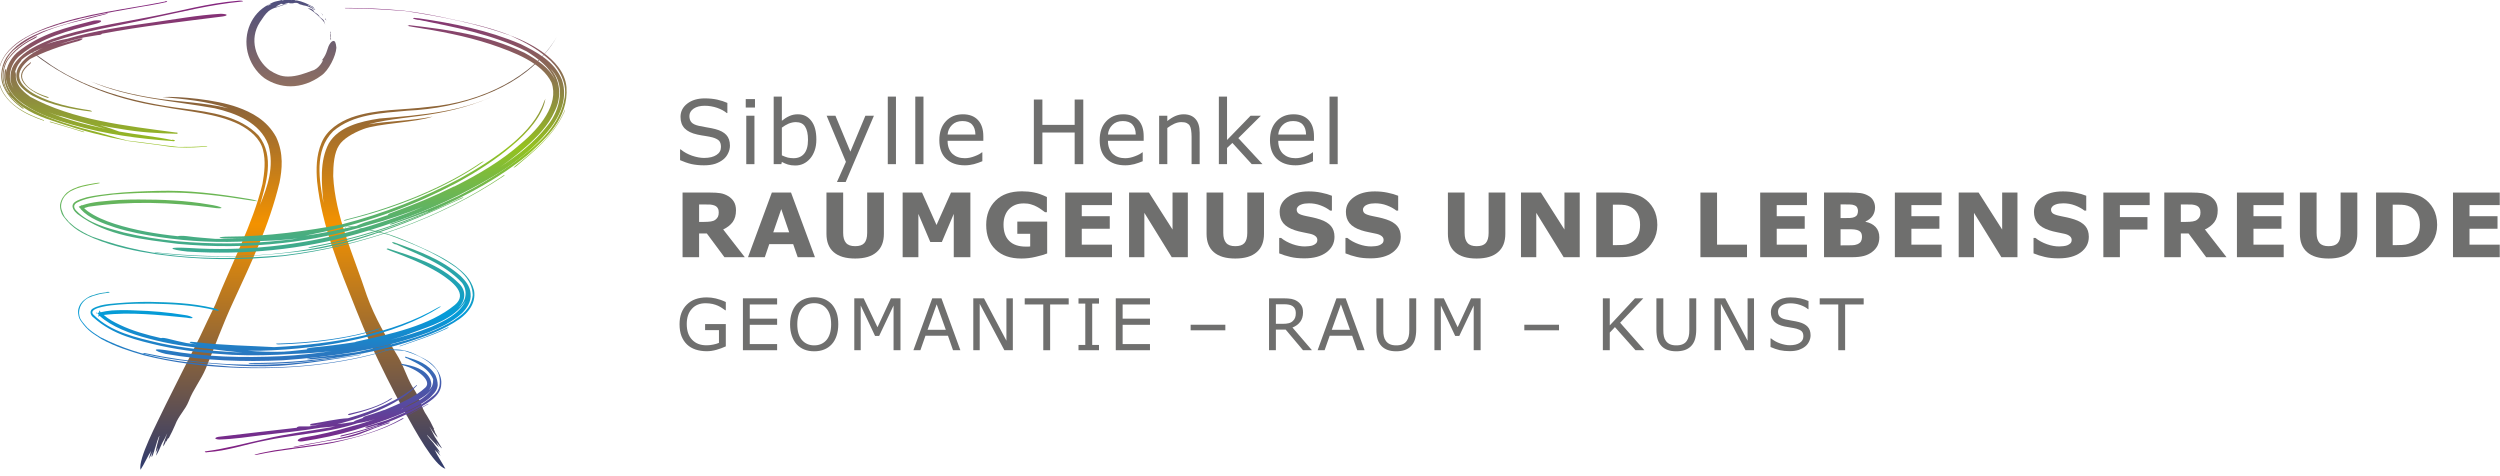<?xml version="1.0" encoding="UTF-8" standalone="no"?>
<!DOCTYPE svg PUBLIC "-//W3C//DTD SVG 1.1//EN" "http://www.w3.org/Graphics/SVG/1.1/DTD/svg11.dtd">
<svg width="100%" height="100%" viewBox="0 0 583 111" version="1.1" xmlns="http://www.w3.org/2000/svg" xmlns:xlink="http://www.w3.org/1999/xlink" xml:space="preserve" xmlns:serif="http://www.serif.com/" style="fill-rule:evenodd;clip-rule:evenodd;stroke-linejoin:round;stroke-miterlimit:2;">
    <g transform="matrix(0.076,0,0,0.076,-63.791,-19.416)">
        <g transform="matrix(-6.47576e-05,1497.11,1497.11,6.47576e-05,1839.12,223.877)">
            <path d="M0.058,-0.001L0.061,-0.001C0.062,-0 0.062,0 0.063,0.001L0.058,-0.001Z" style="fill:url(#_Linear1);fill-rule:nonzero;"/>
        </g>
        <g transform="matrix(-6.47576e-05,1497.11,1497.11,6.47576e-05,1831.83,223.877)">
            <path d="M0.052,-0.001L0.054,0.001L0.053,0L0.052,-0.001Z" style="fill:url(#_Linear2);fill-rule:nonzero;"/>
        </g>
        <g transform="matrix(-6.47576e-05,1497.11,1497.11,6.47576e-05,1825.46,223.877)">
            <path d="M0.047,-0.002L0.05,0.002C0.049,0.001 0.048,-0 0.047,-0.002Z" style="fill:url(#_Linear3);fill-rule:nonzero;"/>
        </g>
        <g transform="matrix(-6.47576e-05,1497.11,1497.11,6.47576e-05,1829.37,223.877)">
            <path d="M0.05,-0.001L0.053,0C0.052,0 0.052,0 0.052,0C0.052,0.001 0.052,0.001 0.052,0.001L0.05,-0.001ZM0.052,0.001L0.052,0.001L0.052,0.001Z" style="fill:url(#_Linear4);fill-rule:nonzero;"/>
        </g>
        <g transform="matrix(-6.47576e-05,1497.11,1497.11,6.47576e-05,1830.15,223.877)">
            <path d="M0.053,-0C0.053,-0 0.054,0 0.054,0L0.053,-0ZM0.055,0C0.054,0 0.054,0 0.054,0L0.055,0Z" style="fill:url(#_Linear5);fill-rule:nonzero;"/>
        </g>
        <g transform="matrix(-6.47576e-05,1497.11,1497.11,6.47576e-05,1810.27,223.877)">
            <path d="M0.039,-0.016C0.043,-0.008 0.047,-0.004 0.052,0.002C0.057,0.007 0.061,0.012 0.067,0.016C0.069,0.017 0.071,0.018 0.072,0.018C0.07,0.018 0.068,0.017 0.065,0.016C0.061,0.015 0.059,0.01 0.055,0.006C0.055,0.005 0.054,0.007 0.053,0.005C0.05,0.003 0.048,-0.001 0.046,-0.004C0.045,-0.005 0.042,-0.006 0.041,-0.008C0.039,-0.01 0.038,-0.015 0.038,-0.017C0.038,-0.018 0.038,-0.018 0.039,-0.016Z" style="fill:url(#_Linear6);fill-rule:nonzero;"/>
        </g>
        <g transform="matrix(-6.47576e-05,1497.11,1497.11,6.47576e-05,1853.8,223.877)">
            <path d="M0.087,-0.001C0.089,-0.001 0.089,-0.001 0.089,-0.001C0.089,-0 0.089,-0 0.089,-0C0.094,-0.001 0.098,-0.001 0.103,0C0.102,0.001 0.102,0.001 0.101,0.001C0.1,0.001 0.098,0 0.098,0C0.094,0.001 0.089,0.001 0.085,-0.001L0.087,-0.001Z" style="fill:url(#_Linear7);fill-rule:nonzero;"/>
        </g>
        <g transform="matrix(291.005,1468.56,1468.56,-291.005,1824,226.846)">
            <rect x="0.103" y="-0" width="0.003" height="0" style="fill:url(#_Linear8);"/>
        </g>
        <g transform="matrix(-6.47576e-05,1497.11,1497.11,6.47576e-05,1723.32,223.877)">
            <path d="M0.02,-0.005L0.021,-0.007C0.021,-0.009 0.022,-0.01 0.022,-0.012C0.022,-0.013 0.021,-0.013 0.021,-0.014L0.022,-0.016L0.022,-0.016L0.022,-0.016L0.024,-0.025C0.025,-0.03 0.028,-0.035 0.031,-0.041C0.049,-0.075 0.089,-0.092 0.128,-0.083C0.149,-0.078 0.168,-0.066 0.181,-0.049C0.192,-0.033 0.198,-0.014 0.198,0.005C0.198,0.027 0.19,0.049 0.176,0.068C0.166,0.083 0.136,0.098 0.119,0.099C0.108,0.098 0.105,0.096 0.105,0.093C0.105,0.09 0.109,0.087 0.109,0.087C0.119,0.079 0.129,0.082 0.145,0.069C0.145,0.07 0.144,0.07 0.144,0.071C0.144,0.073 0.163,0.063 0.166,0.049C0.171,0.036 0.178,0.018 0.178,0C0.178,-0.007 0.177,-0.014 0.174,-0.021C0.172,-0.026 0.169,-0.032 0.165,-0.038C0.143,-0.067 0.101,-0.08 0.067,-0.058C0.058,-0.052 0.05,-0.047 0.044,-0.04C0.04,-0.035 0.037,-0.028 0.036,-0.023C0.033,-0.015 0.031,-0.008 0.029,-0.001C0.03,-0.009 0.032,-0.015 0.035,-0.023C0.035,-0.024 0.035,-0.024 0.035,-0.024C0.035,-0.026 0.031,-0.019 0.03,-0.016C0.029,-0.016 0.029,-0.015 0.029,-0.014C0.029,-0.014 0.029,-0.013 0.029,-0.012C0.03,-0.012 0.03,-0.011 0.03,-0.01C0.03,-0.01 0.03,-0.01 0.03,-0.01C0.029,-0.006 0.028,-0.003 0.027,0.001C0.027,0.001 0.027,0.002 0.027,0.002C0.027,0.002 0.027,0.003 0.028,0.003C0.028,0.003 0.028,0.003 0.028,0.003L0.028,0.004C0.028,0.006 0.028,0.008 0.028,0.01C0.027,0.012 0.027,0.013 0.027,0.015C0.027,0.016 0.027,0.016 0.027,0.017C0.027,0.02 0.029,0.022 0.03,0.024L0.031,0.028L0.032,0.031C0.033,0.038 0.036,0.047 0.041,0.053L0.04,0.053C0.037,0.05 0.035,0.046 0.032,0.042C0.033,0.043 0.033,0.043 0.033,0.043C0.033,0.042 0.033,0.042 0.032,0.041L0.031,0.04C0.032,0.044 0.034,0.048 0.037,0.051C0.037,0.051 0.038,0.052 0.038,0.053C0.039,0.054 0.04,0.053 0.04,0.053L0.042,0.056C0.04,0.055 0.035,0.051 0.035,0.051C0.029,0.04 0.024,0.029 0.022,0.018C0.022,0.017 0.022,0.017 0.022,0.016C0.022,0.016 0.022,0.016 0.022,0.015L0.021,0.013L0.02,0.008L0.02,0.006L0.02,0.007C0.02,0.006 0.02,0.004 0.02,0.003C0.02,0 0.02,-0.002 0.02,-0.005ZM0.021,-0.004C0.021,-0.002 0.02,0.001 0.02,0.003C0.02,0.004 0.02,0.005 0.02,0.005L0.02,0.003C0.02,0.003 0.02,0.003 0.02,0.003C0.02,0.003 0.02,0.003 0.02,0.003L0.021,0.002C0.021,0.001 0.021,-0.001 0.021,-0.002C0.021,-0.003 0.021,-0.003 0.021,-0.004ZM0.02,0.006L0.02,0.006C0.021,0.005 0.021,0.005 0.021,0.006L0.02,0.003L0.02,0.006ZM0.021,0.006L0.022,0.007C0.022,0.007 0.022,0.006 0.021,0.006ZM0.028,-0.028C0.027,-0.027 0.026,-0.026 0.026,-0.025C0.026,-0.026 0.027,-0.027 0.028,-0.028C0.028,-0.028 0.029,-0.029 0.029,-0.03C0.029,-0.029 0.028,-0.028 0.028,-0.028ZM0.029,-0.034C0.031,-0.037 0.032,-0.04 0.033,-0.043C0.03,-0.04 0.03,-0.037 0.029,-0.034ZM0.032,0.042C0.032,0.042 0.032,0.042 0.032,0.042C0.032,0.042 0.032,0.042 0.032,0.042ZM0.148,0.067C0.147,0.068 0.146,0.068 0.145,0.069C0.146,0.069 0.147,0.068 0.148,0.067Z" style="fill:url(#_Linear9);fill-rule:nonzero;"/>
        </g>
        <g transform="matrix(-6.47576e-05,1497.11,1497.11,6.47576e-05,1724.36,223.877)">
            <path d="M0.021,-0.005C0.021,-0.004 0.021,-0.003 0.021,-0.002C0.021,-0.001 0.021,0 0.021,0.002C0.021,0.002 0.02,0.002 0.02,0.002C0.02,0.002 0.02,0.002 0.02,0.002L0.02,0.005C0.02,0.004 0.02,0.003 0.02,0.002C0.02,-0 0.021,-0.002 0.021,-0.005Z" style="fill:url(#_Linear10);fill-rule:nonzero;"/>
        </g>
        <g transform="matrix(-6.47576e-05,1497.11,1497.11,6.47576e-05,1319.87,223.877)">
            <path d="M0.12,-0.265C0.183,-0.192 0.224,-0.093 0.24,0.013C0.25,0.065 0.253,0.122 0.276,0.169C0.288,0.192 0.305,0.212 0.328,0.218C0.351,0.224 0.375,0.221 0.398,0.217C0.481,0.197 0.562,0.153 0.646,0.12C0.668,0.109 0.69,0.099 0.713,0.088C0.758,0.065 0.804,0.042 0.85,0.019C0.89,-0 0.961,-0.038 0.984,-0.033C0.972,-0.025 0.957,-0.019 0.945,-0.011C0.95,-0.013 0.956,-0.014 0.962,-0.016C0.957,-0.013 0.952,-0.01 0.946,-0.008C0.951,-0.009 0.955,-0.011 0.958,-0.01C0.952,-0.006 0.941,-0.004 0.936,-0.002C0.933,-0.001 0.918,0.003 0.914,0.006C0.926,0.003 0.939,-0.001 0.949,-0.002C0.946,-0 0.942,0.001 0.939,0.003C0.944,0.002 0.952,-0.001 0.955,-0.001C0.947,0.004 0.939,0.007 0.93,0.011C0.923,0.015 0.916,0.019 0.909,0.022C0.918,0.019 0.929,0.014 0.936,0.013C0.933,0.016 0.929,0.018 0.925,0.019C0.925,0.019 0.926,0.019 0.926,0.02C0.924,0.021 0.922,0.022 0.92,0.023C0.92,0.023 0.92,0.023 0.92,0.024L0.92,0.023L0.919,0.025C0.91,0.03 0.901,0.034 0.892,0.038C0.873,0.045 0.861,0.059 0.843,0.066C0.819,0.075 0.8,0.091 0.776,0.101C0.732,0.119 0.685,0.136 0.642,0.156C0.559,0.194 0.486,0.23 0.395,0.252C0.369,0.257 0.336,0.261 0.302,0.245C0.267,0.226 0.251,0.194 0.241,0.166C0.225,0.122 0.218,0.044 0.22,0.012C0.224,0.055 0.228,0.102 0.243,0.147C0.231,0.096 0.23,0.048 0.223,0.001C0.216,-0.046 0.205,-0.092 0.188,-0.135C0.223,-0.055 0.227,0.03 0.243,0.119C0.253,0.162 0.272,0.212 0.318,0.229C0.363,0.242 0.404,0.227 0.441,0.212C0.398,0.224 0.342,0.243 0.299,0.209C0.259,0.171 0.251,0.111 0.244,0.058C0.231,-0.049 0.202,-0.153 0.145,-0.23C0.137,-0.242 0.127,-0.255 0.12,-0.265ZM0.921,0.024C0.92,0.024 0.92,0.024 0.92,0.024L0.921,0.024Z" style="fill:url(#_Linear11);fill-rule:nonzero;"/>
        </g>
        <g transform="matrix(-6.47576e-05,1497.11,1497.11,6.47576e-05,1318.58,223.877)">
            <path d="M0.917,-0.008L0.889,0.008C0.896,0.003 0.908,-0.003 0.917,-0.008Z" style="fill:url(#_Linear12);fill-rule:nonzero;"/>
        </g>
        <g transform="matrix(-6.47576e-05,1497.11,1497.11,6.47576e-05,2170.15,223.877)">
            <path d="M0.24,-0.009C0.247,-0.063 0.244,-0.118 0.262,-0.169C0.271,-0.193 0.287,-0.219 0.314,-0.23C0.34,-0.241 0.368,-0.241 0.393,-0.239C0.486,-0.229 0.57,-0.193 0.656,-0.159C0.679,-0.15 0.702,-0.14 0.725,-0.13C0.772,-0.108 0.819,-0.085 0.864,-0.06C0.904,-0.038 0.975,0.001 0.982,0.024C0.969,0.017 0.956,0.008 0.943,0.002C0.947,0.006 0.951,0.01 0.956,0.014C0.951,0.011 0.945,0.009 0.941,0.005C0.944,0.008 0.948,0.011 0.949,0.013C0.942,0.01 0.935,0.003 0.93,-0C0.927,-0.002 0.916,-0.013 0.912,-0.014C0.92,-0.006 0.931,0.003 0.938,0.011C0.934,0.009 0.931,0.007 0.927,0.005C0.931,0.009 0.939,0.014 0.94,0.017C0.931,0.012 0.924,0.007 0.916,0.002C0.908,-0.002 0.902,-0.005 0.895,-0.009C0.903,-0.004 0.913,0.003 0.918,0.008C0.914,0.007 0.91,0.004 0.906,0.002C0.906,0.003 0.907,0.003 0.907,0.003C0.905,0.002 0.902,0.001 0.901,0C0.9,0.001 0.9,0.001 0.9,0.001L0.9,0.001L0.899,0C0.89,-0.004 0.881,-0.009 0.873,-0.014C0.856,-0.026 0.838,-0.028 0.821,-0.039C0.801,-0.053 0.777,-0.059 0.754,-0.072C0.714,-0.096 0.672,-0.121 0.627,-0.137C0.542,-0.165 0.464,-0.202 0.382,-0.206C0.359,-0.206 0.334,-0.204 0.319,-0.194C0.306,-0.186 0.294,-0.166 0.286,-0.145C0.274,-0.115 0.272,-0.035 0.26,-0.002C0.269,-0.047 0.269,-0.094 0.276,-0.134C0.264,-0.091 0.262,-0.041 0.253,0.008C0.244,0.057 0.229,0.106 0.205,0.148C0.251,0.068 0.257,-0.028 0.264,-0.111C0.27,-0.151 0.281,-0.195 0.315,-0.215C0.351,-0.234 0.396,-0.23 0.437,-0.226C0.392,-0.234 0.33,-0.246 0.29,-0.206C0.255,-0.165 0.253,-0.108 0.248,-0.054C0.243,0.054 0.205,0.168 0.131,0.228C0.121,0.237 0.108,0.246 0.097,0.252C0.178,0.205 0.231,0.098 0.24,-0.009ZM0.205,0.148C0.205,0.149 0.205,0.149 0.205,0.149C0.205,0.149 0.205,0.149 0.205,0.148ZM0.9,0.001L0.9,0.001C0.9,0.001 0.9,0.001 0.9,0.001C0.9,0.001 0.9,0.001 0.9,0.001Z" style="fill:url(#_Linear13);fill-rule:nonzero;"/>
        </g>
        <g transform="matrix(-6.08329e-05,1389.72,1389.72,6.08329e-05,1216.2,249.144)">
            <path d="M0.006,0.257C0.012,0.185 0.028,0.133 0.042,0.059C0.057,-0.016 0.066,-0.086 0.091,-0.157C0.103,-0.187 0.116,-0.216 0.141,-0.236C0.156,-0.249 0.182,-0.253 0.2,-0.241C0.177,-0.258 0.142,-0.247 0.126,-0.226C0.087,-0.178 0.072,-0.12 0.058,-0.063C0.056,-0.054 0.053,-0.047 0.051,-0.048C0.049,-0.048 0.049,-0.055 0.05,-0.064C0.065,-0.122 0.078,-0.182 0.121,-0.234C0.135,-0.249 0.16,-0.263 0.184,-0.257C0.209,-0.251 0.224,-0.234 0.235,-0.218C0.258,-0.184 0.27,-0.147 0.28,-0.111C0.301,-0.038 0.311,0.036 0.316,0.109C0.317,0.112 0.316,0.115 0.315,0.115C0.314,0.115 0.313,0.112 0.313,0.108L0.314,0.11C0.306,0.072 0.302,0.031 0.295,-0.008C0.29,-0.021 0.285,-0.036 0.281,-0.051C0.284,-0.036 0.287,-0.021 0.289,-0.006C0.297,0.039 0.299,0.078 0.3,0.12C0.3,0.121 0.299,0.12 0.299,0.12C0.299,0.122 0.298,0.122 0.298,0.121C0.297,0.12 0.297,0.117 0.297,0.116C0.282,0.006 0.27,-0.11 0.218,-0.205L0.217,-0.206C0.205,-0.223 0.189,-0.238 0.17,-0.236C0.167,-0.236 0.164,-0.237 0.164,-0.237L0.164,-0.238C0.157,-0.236 0.149,-0.233 0.143,-0.228C0.14,-0.225 0.137,-0.224 0.136,-0.223C0.124,-0.209 0.116,-0.192 0.11,-0.176C0.112,-0.181 0.115,-0.187 0.118,-0.192C0.13,-0.213 0.148,-0.234 0.169,-0.235C0.189,-0.237 0.205,-0.218 0.216,-0.199C0.237,-0.159 0.246,-0.112 0.251,-0.069C0.251,-0.068 0.25,-0.068 0.25,-0.069C0.249,-0.069 0.249,-0.071 0.248,-0.073C0.242,-0.113 0.233,-0.156 0.214,-0.192C0.205,-0.209 0.192,-0.225 0.178,-0.228C0.164,-0.232 0.148,-0.222 0.135,-0.205C0.12,-0.177 0.105,-0.135 0.095,-0.097C0.093,-0.092 0.092,-0.089 0.09,-0.089C0.089,-0.088 0.089,-0.092 0.09,-0.096C0.094,-0.111 0.098,-0.125 0.102,-0.139C0.096,-0.121 0.091,-0.104 0.087,-0.085C0.085,-0.075 0.084,-0.065 0.082,-0.055C0.082,-0.051 0.081,-0.047 0.079,-0.046L0.079,-0.046C0.062,0.044 0.052,0.134 0.041,0.22C0.04,0.226 0.039,0.23 0.037,0.229C0.036,0.228 0.035,0.222 0.035,0.216C0.038,0.165 0.047,0.117 0.054,0.067C0.063,0.002 0.072,-0.061 0.09,-0.122C0.093,-0.138 0.097,-0.155 0.103,-0.17L0.097,-0.156C0.072,-0.084 0.062,-0.011 0.045,0.063C0.03,0.134 0.015,0.192 0.008,0.262C0.008,0.265 0.007,0.266 0.007,0.265C0.006,0.264 0.006,0.261 0.006,0.258C0.006,0.258 0.006,0.257 0.006,0.257ZM0.252,-0.165C0.256,-0.155 0.26,-0.144 0.262,-0.133C0.272,-0.102 0.28,-0.069 0.289,-0.038C0.28,-0.081 0.269,-0.124 0.252,-0.165Z" style="fill:url(#_Linear14);fill-rule:nonzero;"/>
        </g>
        <g transform="matrix(-6.08329e-05,1389.72,1389.72,6.08329e-05,1044.95,249.144)">
            <path d="M0.274,-0.038C0.274,-0.038 0.275,-0.036 0.275,-0.035C0.281,-0.013 0.289,0.012 0.296,0.035C0.296,0.037 0.297,0.038 0.296,0.038C0.296,0.038 0.295,0.037 0.295,0.036C0.288,0.012 0.28,-0.013 0.273,-0.037C0.273,-0.037 0.273,-0.038 0.273,-0.038C0.273,-0.038 0.273,-0.038 0.274,-0.038Z" style="fill:url(#_Linear15);fill-rule:nonzero;"/>
        </g>
        <g transform="matrix(-6.08329e-05,1389.72,1389.72,6.08329e-05,1091.16,249.144)">
            <path d="M0.008,0.183C0.025,0.099 0.033,0.01 0.065,-0.077C0.073,-0.098 0.082,-0.118 0.096,-0.139C0.11,-0.158 0.131,-0.182 0.168,-0.185C0.204,-0.187 0.229,-0.162 0.242,-0.144C0.256,-0.125 0.264,-0.105 0.271,-0.085C0.271,-0.085 0.271,-0.085 0.271,-0.085L0.271,-0.084C0.271,-0.084 0.271,-0.084 0.27,-0.084C0.27,-0.084 0.269,-0.086 0.269,-0.087C0.262,-0.106 0.254,-0.126 0.24,-0.145C0.227,-0.163 0.202,-0.186 0.167,-0.184C0.131,-0.181 0.111,-0.157 0.097,-0.138C0.083,-0.118 0.074,-0.097 0.067,-0.077C0.043,-0.009 0.033,0.055 0.021,0.122C0.017,0.144 0.014,0.166 0.009,0.186C0.009,0.187 0.008,0.188 0.008,0.188C0.007,0.187 0.007,0.187 0.007,0.186C0.007,0.185 0.007,0.184 0.008,0.183Z" style="fill:url(#_Linear16);fill-rule:nonzero;"/>
        </g>
        <g transform="matrix(-6.08329e-05,1389.72,1389.72,6.08329e-05,999.682,249.144)">
            <path d="M0.034,0.12C0.045,0.073 0.057,0.027 0.074,-0.021C0.085,-0.047 0.096,-0.073 0.124,-0.096C0.142,-0.111 0.173,-0.118 0.195,-0.108C0.218,-0.098 0.232,-0.082 0.244,-0.066C0.244,-0.065 0.245,-0.063 0.245,-0.063C0.245,-0.063 0.244,-0.063 0.243,-0.064C0.23,-0.081 0.215,-0.1 0.189,-0.108C0.162,-0.116 0.132,-0.103 0.116,-0.086C0.061,-0.02 0.055,0.052 0.035,0.121C0.035,0.122 0.034,0.123 0.034,0.123C0.034,0.123 0.034,0.123 0.034,0.122C0.034,0.122 0.034,0.121 0.034,0.12Z" style="fill:url(#_Linear17);fill-rule:nonzero;"/>
        </g>
        <g transform="matrix(-6.08329e-05,1389.72,1389.72,6.08329e-05,939.876,249.144)">
            <path d="M0.144,-0.007C0.158,-0.026 0.173,-0.031 0.188,-0.02C0.203,-0.009 0.215,0.014 0.221,0.034C0.221,0.036 0.221,0.036 0.22,0.035C0.22,0.035 0.219,0.033 0.218,0.032C0.212,0.012 0.201,-0.01 0.186,-0.019C0.173,-0.028 0.16,-0.024 0.146,-0.006C0.145,-0.005 0.143,-0.004 0.143,-0.004C0.142,-0.004 0.142,-0.004 0.142,-0.005C0.142,-0.005 0.143,-0.006 0.144,-0.007Z" style="fill:url(#_Linear18);fill-rule:nonzero;"/>
        </g>
        <g transform="matrix(-6.08329e-05,1389.72,1389.72,6.08329e-05,1153.39,249.144)">
            <path d="M0.086,-0.148C0.097,-0.169 0.109,-0.19 0.132,-0.207C0.155,-0.226 0.196,-0.223 0.216,-0.204C0.218,-0.202 0.22,-0.201 0.221,-0.199C0.253,-0.168 0.264,-0.132 0.276,-0.096C0.293,-0.045 0.306,0.005 0.316,0.057C0.319,0.077 0.321,0.097 0.324,0.118C0.326,0.135 0.33,0.153 0.33,0.169C0.331,0.192 0.33,0.211 0.328,0.231C0.328,0.232 0.328,0.232 0.327,0.231C0.327,0.231 0.327,0.229 0.327,0.228C0.329,0.209 0.329,0.187 0.329,0.168C0.325,0.13 0.319,0.093 0.315,0.056C0.308,0.027 0.299,0.001 0.292,-0.028C0.279,-0.078 0.264,-0.128 0.236,-0.173C0.222,-0.193 0.198,-0.217 0.165,-0.213C0.161,-0.213 0.157,-0.212 0.157,-0.213C0.157,-0.214 0.16,-0.216 0.165,-0.216C0.181,-0.218 0.198,-0.214 0.21,-0.205C0.21,-0.205 0.21,-0.205 0.21,-0.206C0.189,-0.223 0.151,-0.222 0.131,-0.204C0.11,-0.187 0.098,-0.167 0.088,-0.147C0.087,-0.145 0.085,-0.143 0.085,-0.144C0.085,-0.144 0.085,-0.144 0.085,-0.144C0.085,-0.145 0.085,-0.146 0.086,-0.148Z" style="fill:url(#_Linear19);fill-rule:nonzero;"/>
        </g>
        <g transform="matrix(-6.08329e-05,1389.72,1389.72,6.08329e-05,1821.61,249.144)">
            <path d="M0.045,0.205C0.046,0.205 0.048,0.212 0.049,0.219L0.048,0.216C0.064,0.295 0.08,0.38 0.118,0.456C0.133,0.48 0.153,0.508 0.182,0.519C0.154,0.507 0.136,0.478 0.121,0.451C0.081,0.366 0.07,0.282 0.06,0.196C0.06,0.195 0.06,0.196 0.061,0.196C0.061,0.193 0.061,0.192 0.062,0.195C0.063,0.197 0.063,0.202 0.064,0.205C0.073,0.263 0.084,0.321 0.102,0.376C0.12,0.429 0.143,0.49 0.187,0.511C0.235,0.528 0.287,0.485 0.322,0.443C0.36,0.4 0.39,0.349 0.416,0.297L0.417,0.294C0.438,0.252 0.456,0.208 0.472,0.164C0.475,0.156 0.477,0.15 0.478,0.15C0.479,0.15 0.479,0.15 0.479,0.151C0.485,0.134 0.491,0.116 0.496,0.098C0.499,0.091 0.501,0.084 0.503,0.081C0.512,0.042 0.52,0.004 0.525,-0.033C0.522,-0.021 0.52,-0.008 0.517,0.005C0.494,0.111 0.456,0.212 0.408,0.302C0.384,0.346 0.357,0.388 0.326,0.424C0.296,0.46 0.259,0.491 0.225,0.497C0.223,0.498 0.222,0.497 0.224,0.497C0.225,0.496 0.228,0.495 0.23,0.494C0.298,0.471 0.355,0.387 0.398,0.31C0.441,0.229 0.476,0.141 0.5,0.048C0.514,-0.025 0.527,-0.118 0.527,-0.203C0.527,-0.212 0.528,-0.221 0.529,-0.222C0.53,-0.223 0.531,-0.215 0.531,-0.206C0.532,-0.175 0.53,-0.144 0.528,-0.112C0.531,-0.152 0.532,-0.191 0.532,-0.231C0.53,-0.252 0.529,-0.273 0.526,-0.294C0.525,-0.302 0.525,-0.311 0.526,-0.314C0.526,-0.315 0.526,-0.315 0.526,-0.315C0.521,-0.362 0.513,-0.409 0.499,-0.453C0.492,-0.475 0.483,-0.496 0.471,-0.513C0.469,-0.516 0.466,-0.519 0.464,-0.521C0.463,-0.518 0.462,-0.515 0.461,-0.511C0.448,-0.423 0.451,-0.327 0.463,-0.238C0.465,-0.225 0.465,-0.216 0.463,-0.218C0.461,-0.22 0.458,-0.232 0.456,-0.246C0.447,-0.297 0.445,-0.349 0.445,-0.401C0.445,-0.427 0.446,-0.453 0.449,-0.479C0.45,-0.492 0.452,-0.505 0.455,-0.516C0.456,-0.52 0.457,-0.523 0.458,-0.526C0.457,-0.527 0.456,-0.527 0.458,-0.527C0.459,-0.529 0.46,-0.531 0.461,-0.533C0.463,-0.531 0.465,-0.53 0.466,-0.528C0.468,-0.529 0.467,-0.529 0.467,-0.528C0.486,-0.511 0.498,-0.48 0.507,-0.452C0.517,-0.42 0.523,-0.388 0.528,-0.355C0.538,-0.288 0.541,-0.221 0.537,-0.154C0.537,-0.119 0.535,-0.084 0.531,-0.049C0.533,-0.06 0.534,-0.07 0.535,-0.081C0.544,-0.161 0.544,-0.24 0.537,-0.318C0.533,-0.357 0.527,-0.395 0.518,-0.433C0.508,-0.47 0.498,-0.511 0.47,-0.538C0.462,-0.546 0.455,-0.544 0.451,-0.535C0.447,-0.527 0.444,-0.518 0.442,-0.509C0.438,-0.491 0.436,-0.473 0.434,-0.456C0.431,-0.42 0.43,-0.386 0.43,-0.352C0.428,-0.283 0.437,-0.216 0.448,-0.147C0.449,-0.14 0.449,-0.137 0.448,-0.14C0.447,-0.142 0.445,-0.149 0.444,-0.156C0.432,-0.227 0.424,-0.293 0.426,-0.36C0.427,-0.393 0.428,-0.427 0.432,-0.462C0.434,-0.479 0.436,-0.497 0.44,-0.515C0.443,-0.524 0.445,-0.534 0.451,-0.542C0.46,-0.553 0.472,-0.542 0.477,-0.536C0.527,-0.47 0.533,-0.389 0.543,-0.314C0.55,-0.238 0.55,-0.161 0.541,-0.082C0.534,-0.017 0.52,0.047 0.501,0.108C0.49,0.149 0.476,0.189 0.461,0.228C0.482,0.178 0.499,0.127 0.514,0.074C0.547,-0.045 0.56,-0.168 0.552,-0.291C0.551,-0.31 0.551,-0.326 0.553,-0.326C0.555,-0.327 0.558,-0.312 0.56,-0.293C0.568,-0.167 0.556,-0.041 0.521,0.082C0.499,0.159 0.471,0.234 0.436,0.305C0.4,0.376 0.36,0.447 0.298,0.5C0.268,0.526 0.225,0.549 0.181,0.534C0.139,0.517 0.119,0.477 0.102,0.443C0.071,0.37 0.056,0.294 0.045,0.218C0.045,0.214 0.044,0.21 0.044,0.208C0.044,0.206 0.045,0.205 0.045,0.205ZM0.33,0.453C0.307,0.479 0.282,0.504 0.25,0.518C0.219,0.534 0.179,0.531 0.154,0.506C0.188,0.544 0.247,0.531 0.282,0.502C0.319,0.473 0.348,0.436 0.373,0.398C0.36,0.417 0.345,0.436 0.33,0.453ZM0.461,-0.533C0.461,-0.533 0.461,-0.533 0.461,-0.533C0.462,-0.535 0.462,-0.535 0.461,-0.533Z" style="fill:url(#_Linear20);fill-rule:nonzero;"/>
        </g>
        <g transform="matrix(-6.08329e-05,1389.72,1389.72,6.08329e-05,2493.9,249.144)">
            <path d="M0.251,0.055C0.306,0.03 0.341,-0.016 0.372,-0.054C0.374,-0.056 0.375,-0.057 0.375,-0.056C0.374,-0.055 0.373,-0.052 0.371,-0.05C0.34,-0.013 0.305,0.031 0.253,0.055C0.249,0.057 0.247,0.057 0.246,0.057C0.246,0.057 0.246,0.057 0.246,0.057C0.246,0.057 0.248,0.056 0.251,0.055Z" style="fill:url(#_Linear21);fill-rule:nonzero;"/>
        </g>
        <g transform="matrix(-6.08329e-05,1389.72,1389.72,6.08329e-05,1705.95,249.144)">
            <path d="M0.391,0.491C0.391,0.489 0.393,0.486 0.394,0.485C0.486,0.348 0.547,0.18 0.568,0.003C0.58,-0.14 0.579,-0.278 0.527,-0.42C0.522,-0.432 0.516,-0.443 0.508,-0.455C0.504,-0.461 0.499,-0.466 0.494,-0.472C0.485,-0.478 0.488,-0.481 0.466,-0.488C0.454,-0.491 0.441,-0.484 0.436,-0.479C0.43,-0.473 0.427,-0.469 0.425,-0.464C0.421,-0.456 0.419,-0.45 0.417,-0.443C0.414,-0.431 0.412,-0.419 0.41,-0.408C0.409,-0.404 0.409,-0.402 0.408,-0.404C0.408,-0.405 0.408,-0.409 0.409,-0.414C0.411,-0.426 0.413,-0.438 0.417,-0.451C0.42,-0.458 0.422,-0.466 0.43,-0.476C0.435,-0.481 0.443,-0.489 0.457,-0.491C0.464,-0.491 0.466,-0.491 0.477,-0.487L0.482,-0.484C0.511,-0.463 0.521,-0.439 0.531,-0.416C0.55,-0.37 0.559,-0.324 0.566,-0.278C0.579,-0.184 0.58,-0.09 0.57,0.003C0.548,0.18 0.486,0.351 0.393,0.489C0.392,0.49 0.391,0.491 0.391,0.491C0.391,0.491 0.391,0.491 0.391,0.491Z" style="fill:url(#_Linear22);fill-rule:nonzero;"/>
        </g>
        <g transform="matrix(-6.08329e-05,1389.72,1389.72,6.08329e-05,1787.85,249.144)">
            <path d="M0.441,0.337C0.476,0.262 0.505,0.191 0.529,0.112C0.572,-0.035 0.578,-0.185 0.562,-0.336C0.561,-0.339 0.561,-0.341 0.561,-0.341C0.562,-0.341 0.562,-0.339 0.563,-0.336C0.575,-0.234 0.573,-0.134 0.561,-0.031C0.555,0.025 0.543,0.078 0.525,0.133C0.501,0.206 0.475,0.267 0.443,0.336C0.442,0.339 0.44,0.341 0.44,0.341C0.44,0.341 0.44,0.341 0.44,0.341C0.44,0.341 0.44,0.339 0.441,0.337Z" style="fill:url(#_Linear23);fill-rule:nonzero;"/>
        </g>
        <g transform="matrix(-6.08329e-05,1389.72,1389.72,6.08329e-05,2109.36,249.144)">
            <path d="M0.361,0.154C0.361,0.152 0.363,0.149 0.364,0.147C0.418,0.068 0.462,-0.042 0.488,-0.145C0.489,-0.15 0.491,-0.155 0.491,-0.155C0.492,-0.155 0.492,-0.151 0.49,-0.146C0.464,-0.039 0.418,0.074 0.362,0.153C0.361,0.154 0.36,0.155 0.36,0.154C0.36,0.154 0.361,0.154 0.361,0.154Z" style="fill:url(#_Linear24);fill-rule:nonzero;"/>
        </g>
        <g transform="matrix(-6.08329e-05,1389.72,1389.72,6.08329e-05,2187.07,249.144)">
            <path d="M0.022,-0.206C0.022,-0.209 0.022,-0.209 0.023,-0.207C0.023,-0.206 0.023,-0.203 0.023,-0.2C0.023,-0.16 0.026,-0.116 0.029,-0.075C0.041,0.004 0.056,0.081 0.083,0.157C0.096,0.185 0.11,0.213 0.131,0.237C0.15,0.261 0.184,0.283 0.22,0.277C0.281,0.267 0.32,0.221 0.353,0.179C0.386,0.136 0.413,0.09 0.437,0.043C0.459,-0.003 0.477,-0.049 0.495,-0.097C0.497,-0.103 0.499,-0.109 0.5,-0.109C0.501,-0.108 0.5,-0.103 0.497,-0.096C0.489,-0.072 0.48,-0.048 0.471,-0.024C0.471,-0.025 0.472,-0.025 0.472,-0.025C0.506,-0.107 0.533,-0.193 0.549,-0.281C0.55,-0.286 0.551,-0.289 0.552,-0.289C0.552,-0.289 0.552,-0.285 0.551,-0.28C0.534,-0.188 0.506,-0.1 0.47,-0.015C0.468,-0.012 0.467,-0.008 0.465,-0.004C0.433,0.066 0.397,0.134 0.346,0.196C0.31,0.236 0.265,0.286 0.197,0.281C0.163,0.278 0.138,0.253 0.121,0.23C0.104,0.207 0.092,0.181 0.082,0.155C0.066,0.114 0.056,0.071 0.047,0.028C0.039,-0.008 0.032,-0.045 0.028,-0.079C0.024,-0.123 0.022,-0.164 0.022,-0.203C0.022,-0.204 0.022,-0.205 0.022,-0.206Z" style="fill:url(#_Linear25);fill-rule:nonzero;"/>
        </g>
        <g transform="matrix(-6.08329e-05,1389.72,1389.72,6.08329e-05,1696.92,249.144)">
            <path d="M0.54,0.249C0.541,0.249 0.543,0.253 0.545,0.257L0.543,0.255C0.567,0.306 0.586,0.363 0.629,0.403C0.646,0.416 0.67,0.413 0.684,0.395C0.669,0.411 0.647,0.413 0.631,0.397C0.587,0.353 0.571,0.294 0.553,0.239C0.553,0.238 0.554,0.238 0.554,0.238C0.554,0.236 0.554,0.236 0.555,0.237C0.556,0.239 0.557,0.242 0.558,0.244C0.572,0.281 0.587,0.319 0.607,0.352C0.628,0.385 0.654,0.416 0.678,0.387C0.724,0.331 0.742,0.246 0.759,0.169L0.76,0.167C0.765,0.135 0.769,0.103 0.772,0.071C0.773,0.065 0.774,0.06 0.775,0.06C0.775,0.06 0.776,0.061 0.776,0.061L0.78,0.023C0.78,0.017 0.781,0.013 0.781,0.01C0.782,-0.017 0.781,-0.044 0.779,-0.07C0.779,-0.061 0.779,-0.052 0.779,-0.043C0.775,0.104 0.746,0.255 0.683,0.354C0.682,0.356 0.681,0.356 0.681,0.355C0.682,0.353 0.683,0.351 0.684,0.349C0.741,0.251 0.765,0.118 0.771,-0.012C0.768,-0.063 0.767,-0.128 0.76,-0.185C0.759,-0.192 0.759,-0.198 0.76,-0.198C0.761,-0.199 0.763,-0.194 0.764,-0.188C0.767,-0.167 0.769,-0.145 0.77,-0.124C0.768,-0.151 0.766,-0.178 0.762,-0.205C0.759,-0.219 0.756,-0.233 0.752,-0.248C0.751,-0.252 0.75,-0.258 0.751,-0.261C0.751,-0.261 0.751,-0.262 0.751,-0.262C0.744,-0.293 0.735,-0.325 0.722,-0.352C0.716,-0.365 0.709,-0.378 0.7,-0.388C0.693,-0.331 0.7,-0.265 0.706,-0.205C0.708,-0.197 0.707,-0.19 0.706,-0.192C0.704,-0.193 0.701,-0.201 0.7,-0.21C0.694,-0.246 0.691,-0.282 0.69,-0.317C0.689,-0.335 0.689,-0.353 0.69,-0.37C0.691,-0.379 0.692,-0.387 0.694,-0.395C0.69,-0.397 0.688,-0.399 0.694,-0.398C0.695,-0.399 0.695,-0.401 0.696,-0.402C0.697,-0.401 0.698,-0.4 0.7,-0.399C0.705,-0.402 0.704,-0.401 0.702,-0.397C0.702,-0.397 0.702,-0.397 0.702,-0.397C0.726,-0.371 0.742,-0.328 0.752,-0.289C0.764,-0.245 0.771,-0.199 0.775,-0.153C0.778,-0.13 0.781,-0.106 0.783,-0.081C0.783,-0.089 0.782,-0.096 0.782,-0.104C0.779,-0.159 0.773,-0.213 0.762,-0.265C0.75,-0.316 0.738,-0.372 0.7,-0.41C0.69,-0.421 0.684,-0.401 0.682,-0.391C0.679,-0.378 0.678,-0.366 0.677,-0.354C0.675,-0.33 0.675,-0.306 0.675,-0.282C0.676,-0.235 0.678,-0.188 0.69,-0.14C0.691,-0.135 0.691,-0.133 0.689,-0.135C0.688,-0.136 0.686,-0.141 0.685,-0.145C0.673,-0.196 0.672,-0.242 0.671,-0.288C0.671,-0.311 0.672,-0.334 0.674,-0.358C0.675,-0.37 0.676,-0.383 0.679,-0.395C0.681,-0.402 0.683,-0.408 0.687,-0.414C0.694,-0.421 0.703,-0.415 0.706,-0.41C0.744,-0.368 0.756,-0.314 0.768,-0.263C0.779,-0.212 0.785,-0.159 0.788,-0.105C0.79,-0.06 0.789,-0.015 0.786,0.029C0.785,0.058 0.783,0.087 0.78,0.115C0.785,0.079 0.789,0.042 0.791,0.004C0.795,-0.081 0.793,-0.165 0.778,-0.249C0.776,-0.262 0.775,-0.272 0.777,-0.273C0.779,-0.274 0.783,-0.264 0.786,-0.251C0.801,-0.165 0.804,-0.079 0.8,0.008C0.792,0.118 0.777,0.227 0.738,0.33C0.727,0.356 0.716,0.381 0.696,0.403C0.686,0.413 0.671,0.424 0.653,0.422C0.636,0.421 0.624,0.41 0.614,0.4C0.577,0.358 0.559,0.307 0.541,0.257C0.54,0.254 0.539,0.251 0.539,0.25C0.539,0.249 0.539,0.249 0.54,0.249ZM0.74,0.291C0.724,0.334 0.71,0.385 0.669,0.411C0.699,0.396 0.713,0.364 0.726,0.336C0.738,0.306 0.747,0.276 0.755,0.245C0.751,0.26 0.746,0.276 0.74,0.291ZM0.694,-0.404C0.694,-0.404 0.694,-0.404 0.694,-0.404C0.694,-0.404 0.695,-0.404 0.696,-0.404C0.697,-0.405 0.699,-0.405 0.697,-0.405C0.697,-0.404 0.696,-0.403 0.696,-0.402C0.695,-0.403 0.695,-0.403 0.694,-0.404C0.694,-0.404 0.694,-0.404 0.694,-0.404C0.694,-0.404 0.694,-0.404 0.694,-0.404Z" style="fill:url(#_Linear26);fill-rule:nonzero;"/>
        </g>
        <g transform="matrix(-6.08329e-05,1389.72,1389.72,6.08329e-05,2139.53,249.144)">
            <path d="M0.728,0.052C0.745,0.017 0.756,-0.019 0.768,-0.052C0.768,-0.053 0.769,-0.054 0.769,-0.053C0.769,-0.052 0.769,-0.05 0.768,-0.049C0.757,-0.018 0.746,0.018 0.73,0.051C0.729,0.053 0.728,0.055 0.727,0.055C0.727,0.055 0.727,0.055 0.727,0.054C0.727,0.054 0.728,0.053 0.728,0.052Z" style="fill:url(#_Linear27);fill-rule:nonzero;"/>
        </g>
        <g transform="matrix(-6.08329e-05,1389.72,1389.72,6.08329e-05,1560.05,249.144)">
            <path d="M0.65,-0.284C0.651,-0.293 0.652,-0.302 0.656,-0.312C0.657,-0.318 0.66,-0.324 0.667,-0.333C0.671,-0.338 0.678,-0.344 0.689,-0.346C0.699,-0.347 0.708,-0.344 0.712,-0.341C0.737,-0.324 0.742,-0.311 0.753,-0.295C0.77,-0.264 0.78,-0.232 0.789,-0.201C0.805,-0.137 0.813,-0.073 0.816,-0.009C0.822,0.113 0.81,0.237 0.776,0.345C0.776,0.347 0.775,0.348 0.775,0.347C0.775,0.346 0.775,0.344 0.776,0.342C0.809,0.234 0.821,0.113 0.814,-0.008C0.806,-0.107 0.798,-0.201 0.749,-0.297C0.744,-0.305 0.739,-0.313 0.733,-0.32C0.73,-0.324 0.726,-0.328 0.722,-0.331L0.716,-0.336C0.709,-0.341 0.707,-0.343 0.696,-0.344C0.675,-0.344 0.665,-0.329 0.662,-0.323C0.659,-0.316 0.657,-0.311 0.656,-0.306C0.653,-0.297 0.652,-0.288 0.651,-0.28C0.651,-0.277 0.65,-0.276 0.65,-0.277C0.649,-0.277 0.649,-0.278 0.649,-0.28C0.649,-0.281 0.649,-0.283 0.65,-0.284Z" style="fill:url(#_Linear28);fill-rule:nonzero;"/>
        </g>
        <g transform="matrix(-6.08329e-05,1389.72,1389.72,6.08329e-05,1611.75,249.144)">
            <path d="M0.784,-0.241C0.784,-0.241 0.785,-0.239 0.786,-0.237C0.802,-0.167 0.807,-0.099 0.812,-0.028C0.814,0.01 0.814,0.048 0.81,0.087C0.805,0.14 0.797,0.185 0.789,0.237C0.789,0.239 0.788,0.24 0.788,0.241C0.787,0.241 0.787,0.239 0.788,0.238C0.796,0.182 0.804,0.129 0.808,0.073C0.814,-0.032 0.806,-0.133 0.784,-0.237C0.784,-0.238 0.784,-0.239 0.784,-0.24C0.784,-0.24 0.784,-0.241 0.784,-0.241Z" style="fill:url(#_Linear29);fill-rule:nonzero;"/>
        </g>
        <g transform="matrix(-6.08329e-05,1389.72,1389.72,6.08329e-05,1846.19,249.144)">
            <path d="M0.73,0.114C0.73,0.112 0.73,0.11 0.731,0.109C0.751,0.046 0.761,-0.035 0.763,-0.108C0.763,-0.112 0.763,-0.115 0.764,-0.115C0.764,-0.115 0.765,-0.113 0.765,-0.109C0.763,-0.033 0.752,0.05 0.731,0.113C0.73,0.115 0.73,0.115 0.73,0.114C0.73,0.114 0.73,0.114 0.73,0.114Z" style="fill:url(#_Linear30);fill-rule:nonzero;"/>
        </g>
        <g transform="matrix(-6.08329e-05,1389.72,1389.72,6.08329e-05,1954.96,249.144)">
            <path d="M0.504,-0.038C0.508,-0.044 0.514,-0.039 0.513,-0.04L0.513,-0.039L0.513,-0.039C0.513,-0.039 0.513,-0.039 0.512,-0.039C0.512,-0.039 0.512,-0.041 0.507,-0.04C0.504,-0.038 0.504,-0.036 0.504,-0.036C0.504,-0.036 0.504,-0.036 0.504,-0.036L0.505,-0.03C0.509,-0.002 0.516,0.027 0.523,0.055C0.542,0.107 0.562,0.157 0.595,0.204C0.609,0.221 0.626,0.24 0.656,0.241C0.687,0.238 0.701,0.215 0.713,0.198C0.752,0.131 0.766,0.057 0.782,-0.014C0.787,-0.048 0.791,-0.082 0.795,-0.117C0.796,-0.122 0.797,-0.125 0.797,-0.125C0.798,-0.125 0.798,-0.121 0.798,-0.116C0.796,-0.099 0.795,-0.082 0.793,-0.064C0.793,-0.065 0.793,-0.065 0.793,-0.065C0.802,-0.125 0.806,-0.187 0.806,-0.248C0.806,-0.252 0.806,-0.254 0.807,-0.254C0.807,-0.254 0.808,-0.251 0.808,-0.248C0.809,-0.184 0.804,-0.12 0.794,-0.058C0.794,-0.055 0.794,-0.053 0.793,-0.05C0.785,0.003 0.774,0.054 0.757,0.106C0.745,0.142 0.732,0.179 0.708,0.213C0.697,0.228 0.676,0.249 0.646,0.244C0.619,0.237 0.605,0.219 0.593,0.204C0.574,0.178 0.561,0.15 0.549,0.123C0.538,0.099 0.528,0.075 0.521,0.053C0.513,0.021 0.507,-0.005 0.503,-0.035C0.504,-0.036 0.503,-0.035 0.503,-0.036C0.503,-0.036 0.503,-0.036 0.503,-0.036C0.503,-0.036 0.504,-0.036 0.504,-0.038Z" style="fill:url(#_Linear31);fill-rule:nonzero;"/>
        </g>
        <g transform="matrix(-6.08329e-05,1389.72,1389.72,6.08329e-05,1823.89,249.144)">
            <path d="M0.793,0.186C0.794,0.186 0.795,0.187 0.796,0.19L0.795,0.189C0.806,0.211 0.817,0.238 0.842,0.248C0.852,0.248 0.86,0.246 0.866,0.238C0.859,0.245 0.852,0.245 0.843,0.242C0.819,0.232 0.812,0.203 0.808,0.179L0.809,0.178C0.809,0.177 0.809,0.177 0.81,0.178C0.81,0.178 0.811,0.18 0.811,0.181C0.819,0.213 0.845,0.246 0.86,0.231C0.881,0.209 0.896,0.173 0.91,0.14L0.91,0.139C0.915,0.125 0.92,0.111 0.924,0.097C0.925,0.095 0.926,0.093 0.927,0.093L0.927,0.094L0.933,0.077C0.934,0.075 0.935,0.073 0.936,0.072C0.938,0.06 0.94,0.048 0.941,0.036L0.938,0.048C0.921,0.112 0.893,0.177 0.856,0.212C0.855,0.212 0.855,0.212 0.855,0.211C0.854,0.211 0.855,0.21 0.856,0.21C0.888,0.174 0.912,0.116 0.928,0.06C0.929,0.036 0.936,0.008 0.94,-0.019C0.94,-0.022 0.942,-0.024 0.943,-0.024C0.944,-0.024 0.944,-0.022 0.944,-0.019C0.943,-0.009 0.941,0.001 0.939,0.01C0.942,-0.002 0.944,-0.014 0.946,-0.026L0.946,-0.047C0.946,-0.049 0.947,-0.052 0.948,-0.053L0.949,-0.053C0.956,-0.112 0.962,-0.17 0.969,-0.226C0.97,-0.231 0.971,-0.233 0.973,-0.233C0.974,-0.232 0.975,-0.228 0.975,-0.224C0.974,-0.191 0.969,-0.159 0.965,-0.127C0.96,-0.084 0.956,-0.043 0.949,-0.001C0.948,0.01 0.947,0.021 0.946,0.032L0.948,0.022C0.957,-0.028 0.962,-0.075 0.974,-0.124C0.984,-0.17 0.995,-0.209 1.001,-0.254C1.001,-0.256 1.002,-0.257 1.002,-0.256C1.003,-0.256 1.004,-0.253 1.003,-0.251C1,-0.205 0.986,-0.169 0.977,-0.121C0.967,-0.072 0.963,-0.026 0.954,0.022C0.95,0.043 0.945,0.062 0.939,0.081C0.937,0.094 0.934,0.107 0.93,0.12C0.935,0.104 0.941,0.088 0.945,0.071C0.956,0.034 0.965,-0.003 0.971,-0.041C0.972,-0.046 0.975,-0.051 0.977,-0.051C0.979,-0.051 0.98,-0.046 0.979,-0.04C0.973,-0.001 0.965,0.037 0.954,0.075C0.939,0.123 0.924,0.171 0.9,0.215C0.893,0.227 0.887,0.238 0.876,0.247C0.871,0.252 0.865,0.257 0.855,0.258C0.847,0.258 0.84,0.256 0.833,0.253C0.808,0.238 0.8,0.213 0.793,0.19C0.793,0.189 0.792,0.188 0.792,0.187C0.792,0.186 0.793,0.186 0.793,0.186ZM0.898,0.195C0.888,0.214 0.879,0.235 0.861,0.247C0.886,0.231 0.897,0.201 0.909,0.176C0.906,0.182 0.902,0.189 0.898,0.195Z" style="fill:url(#_Linear32);fill-rule:nonzero;"/>
        </g>
        <g transform="matrix(-6.08329e-05,1389.72,1389.72,6.08329e-05,2120.16,249.144)">
            <path d="M0.897,0.022C0.906,0.006 0.913,-0.009 0.922,-0.023C0.922,-0.024 0.923,-0.024 0.923,-0.023C0.923,-0.023 0.923,-0.022 0.922,-0.021C0.914,-0.008 0.907,0.007 0.898,0.022C0.898,0.023 0.897,0.024 0.897,0.024C0.897,0.024 0.896,0.024 0.896,0.024C0.896,0.023 0.897,0.023 0.897,0.022Z" style="fill:url(#_Linear33);fill-rule:nonzero;"/>
        </g>
        <g transform="matrix(-6.08329e-05,1389.72,1389.72,6.08329e-05,1849.26,249.144)">
            <path d="M0.928,0.162C0.954,0.117 0.97,0.064 0.98,0.01C0.988,-0.035 0.992,-0.077 0.999,-0.121C1.002,-0.135 1.004,-0.15 1.008,-0.163C1.008,-0.164 1.008,-0.165 1.009,-0.164C1.009,-0.164 1.009,-0.163 1.009,-0.161C0.997,-0.106 0.993,-0.047 0.982,0.01C0.97,0.064 0.955,0.118 0.929,0.164C0.928,0.165 0.928,0.165 0.928,0.165C0.928,0.165 0.928,0.164 0.928,0.164C0.928,0.164 0.928,0.163 0.928,0.162Z" style="fill:url(#_Linear34);fill-rule:nonzero;"/>
        </g>
        <g transform="matrix(-6.08329e-05,1389.72,1389.72,6.08329e-05,1887.59,249.144)">
            <path d="M0.937,0.105C0.945,0.08 0.954,0.057 0.962,0.033C0.976,-0.013 0.981,-0.059 0.991,-0.105C0.991,-0.106 0.991,-0.106 0.992,-0.106C0.992,-0.106 0.992,-0.105 0.992,-0.104C0.986,-0.073 0.98,-0.043 0.975,-0.011C0.972,0.006 0.969,0.023 0.963,0.04C0.954,0.062 0.946,0.082 0.939,0.105C0.938,0.105 0.938,0.106 0.938,0.106C0.937,0.106 0.937,0.106 0.937,0.105C0.937,0.105 0.937,0.105 0.937,0.105Z" style="fill:url(#_Linear35);fill-rule:nonzero;"/>
        </g>
        <g transform="matrix(-6.08329e-05,1389.72,1389.72,6.08329e-05,1975.47,249.144)">
            <path d="M0.884,0.046C0.901,0.021 0.911,-0.014 0.918,-0.046C0.919,-0.048 0.919,-0.049 0.92,-0.049C0.921,-0.049 0.921,-0.048 0.921,-0.046C0.913,-0.013 0.902,0.023 0.885,0.048C0.884,0.049 0.884,0.049 0.884,0.048C0.884,0.048 0.884,0.048 0.884,0.048C0.884,0.048 0.884,0.047 0.884,0.046Z" style="fill:url(#_Linear36);fill-rule:nonzero;"/>
        </g>
        <g transform="matrix(-6.08329e-05,1389.72,1389.72,6.08329e-05,2039.11,249.144)">
            <path d="M0.776,-0.014C0.777,-0.014 0.777,-0.015 0.777,-0.014C0.778,-0.014 0.778,-0.013 0.778,-0.012C0.777,0.001 0.778,0.016 0.779,0.029C0.787,0.054 0.796,0.079 0.82,0.1C0.831,0.107 0.844,0.109 0.857,0.107C0.874,0.103 0.879,0.092 0.886,0.084C0.908,0.055 0.918,0.023 0.932,-0.008C0.937,-0.023 0.941,-0.038 0.946,-0.053C0.946,-0.055 0.948,-0.057 0.948,-0.057C0.949,-0.056 0.949,-0.054 0.949,-0.052L0.942,-0.029L0.943,-0.029C0.952,-0.056 0.96,-0.083 0.966,-0.11C0.967,-0.111 0.967,-0.112 0.968,-0.112C0.968,-0.112 0.969,-0.111 0.968,-0.109C0.962,-0.081 0.953,-0.053 0.944,-0.026L0.943,-0.022C0.934,0.001 0.925,0.023 0.914,0.045C0.905,0.061 0.898,0.077 0.885,0.093C0.879,0.1 0.868,0.111 0.852,0.111C0.84,0.112 0.828,0.107 0.819,0.1C0.804,0.089 0.797,0.075 0.791,0.062C0.785,0.051 0.78,0.039 0.778,0.028C0.776,0.019 0.776,0.01 0.776,0.002C0.776,-0.004 0.776,-0.009 0.776,-0.014Z" style="fill:url(#_Linear37);fill-rule:nonzero;"/>
        </g>
    </g>
    <g transform="matrix(1.633,0,0,1.633,146.01,-46.855)">
        <g transform="matrix(12.695,0,0,12.695,6.88,52.136)">
            <path d="M0.626,-0.208C0.626,-0.179 0.619,-0.151 0.606,-0.124C0.593,-0.096 0.575,-0.072 0.551,-0.053C0.525,-0.032 0.494,-0.016 0.46,-0.004C0.425,0.007 0.383,0.013 0.334,0.013C0.282,0.013 0.235,0.008 0.193,-0.001C0.151,-0.011 0.109,-0.026 0.065,-0.045L0.065,-0.166L0.072,-0.166C0.109,-0.135 0.152,-0.112 0.2,-0.095C0.248,-0.079 0.293,-0.07 0.335,-0.07C0.395,-0.07 0.442,-0.082 0.475,-0.104C0.509,-0.126 0.525,-0.156 0.525,-0.194C0.525,-0.226 0.517,-0.25 0.502,-0.265C0.486,-0.28 0.462,-0.292 0.43,-0.301C0.405,-0.307 0.379,-0.313 0.35,-0.317C0.322,-0.321 0.292,-0.326 0.26,-0.333C0.195,-0.347 0.148,-0.37 0.116,-0.403C0.085,-0.436 0.07,-0.479 0.07,-0.532C0.07,-0.593 0.096,-0.643 0.147,-0.682C0.198,-0.721 0.264,-0.74 0.343,-0.74C0.394,-0.74 0.441,-0.735 0.483,-0.726C0.526,-0.716 0.564,-0.704 0.597,-0.689L0.597,-0.575L0.59,-0.575C0.562,-0.599 0.526,-0.618 0.481,-0.634C0.436,-0.649 0.389,-0.657 0.342,-0.657C0.291,-0.657 0.249,-0.646 0.218,-0.625C0.186,-0.603 0.17,-0.575 0.17,-0.542C0.17,-0.511 0.178,-0.487 0.194,-0.47C0.209,-0.453 0.237,-0.44 0.276,-0.431C0.297,-0.426 0.327,-0.421 0.365,-0.414C0.404,-0.408 0.436,-0.401 0.463,-0.394C0.517,-0.38 0.558,-0.358 0.585,-0.329C0.612,-0.3 0.626,-0.26 0.626,-0.208Z" style="fill:rgb(111,111,110);fill-rule:nonzero;"/>
        </g>
        <g transform="matrix(12.695,0,0,12.695,16.003,52.136)">
            <path d="M0.189,-0.637L0.085,-0.637L0.085,-0.732L0.189,-0.732L0.189,-0.637ZM0.183,-0L0.091,-0L0.091,-0.545L0.183,-0.545L0.183,-0Z" style="fill:rgb(111,111,110);fill-rule:nonzero;"/>
        </g>
        <g transform="matrix(12.695,0,0,12.695,19.931,52.136)">
            <path d="M0.57,-0.277C0.57,-0.231 0.564,-0.19 0.551,-0.154C0.538,-0.117 0.521,-0.087 0.499,-0.062C0.476,-0.036 0.451,-0.017 0.423,-0.004C0.395,0.009 0.365,0.015 0.332,0.015C0.301,0.015 0.274,0.011 0.25,0.004C0.227,-0.003 0.205,-0.013 0.182,-0.025L0.176,-0L0.09,-0L0.09,-0.76L0.182,-0.76L0.182,-0.488C0.208,-0.509 0.235,-0.527 0.264,-0.54C0.293,-0.554 0.326,-0.561 0.362,-0.561C0.426,-0.561 0.477,-0.536 0.514,-0.486C0.552,-0.437 0.57,-0.367 0.57,-0.277ZM0.476,-0.274C0.476,-0.34 0.465,-0.389 0.443,-0.423C0.422,-0.456 0.387,-0.473 0.339,-0.473C0.313,-0.473 0.286,-0.467 0.258,-0.456C0.231,-0.444 0.206,-0.429 0.182,-0.411L0.182,-0.099C0.208,-0.087 0.231,-0.079 0.249,-0.074C0.268,-0.07 0.289,-0.067 0.313,-0.067C0.364,-0.067 0.404,-0.084 0.432,-0.117C0.461,-0.151 0.476,-0.203 0.476,-0.274Z" style="fill:rgb(111,111,110);fill-rule:nonzero;"/>
        </g>
        <g transform="matrix(12.695,0,0,12.695,28.254,52.136)">
            <path d="M0.562,-0.545L0.244,0.201L0.146,0.201L0.247,-0.026L0.03,-0.545L0.129,-0.545L0.297,-0.141L0.466,-0.545L0.562,-0.545Z" style="fill:rgb(111,111,110);fill-rule:nonzero;"/>
        </g>
        <g transform="matrix(12.695,0,0,12.695,36.212,52.136)">
            <rect x="0.091" y="-0.76" width="0.092" height="0.76" style="fill:rgb(111,111,110);fill-rule:nonzero;"/>
        </g>
        <g transform="matrix(12.695,0,0,12.695,40.14,52.136)">
            <rect x="0.091" y="-0.76" width="0.092" height="0.76" style="fill:rgb(111,111,110);fill-rule:nonzero;"/>
        </g>
        <g transform="matrix(12.695,0,0,12.695,44.068,52.136)">
            <path d="M0.547,-0.263L0.145,-0.263C0.145,-0.23 0.15,-0.2 0.16,-0.176C0.17,-0.151 0.184,-0.13 0.202,-0.114C0.219,-0.099 0.239,-0.087 0.262,-0.079C0.285,-0.071 0.311,-0.067 0.339,-0.067C0.376,-0.067 0.413,-0.075 0.451,-0.09C0.489,-0.104 0.515,-0.119 0.531,-0.133L0.536,-0.133L0.536,-0.033C0.505,-0.02 0.474,-0.009 0.441,-0C0.409,0.008 0.375,0.013 0.34,0.013C0.249,0.013 0.179,-0.012 0.128,-0.061C0.077,-0.11 0.052,-0.179 0.052,-0.27C0.052,-0.359 0.076,-0.43 0.125,-0.482C0.173,-0.534 0.237,-0.561 0.317,-0.561C0.39,-0.561 0.447,-0.539 0.487,-0.496C0.527,-0.453 0.547,-0.392 0.547,-0.313L0.547,-0.263ZM0.458,-0.333C0.457,-0.382 0.445,-0.419 0.421,-0.445C0.397,-0.472 0.361,-0.485 0.312,-0.485C0.263,-0.485 0.224,-0.47 0.195,-0.441C0.165,-0.412 0.149,-0.376 0.145,-0.333L0.458,-0.333Z" style="fill:rgb(111,111,110);fill-rule:nonzero;"/>
        </g>
        <g transform="matrix(12.695,0,0,12.695,56.983,52.136)">
            <path d="M0.654,-0L0.557,-0L0.557,-0.356L0.194,-0.356L0.194,-0L0.098,-0L0.098,-0.727L0.194,-0.727L0.194,-0.442L0.557,-0.442L0.557,-0.727L0.654,-0.727L0.654,-0Z" style="fill:rgb(111,111,110);fill-rule:nonzero;"/>
        </g>
        <g transform="matrix(12.695,0,0,12.695,66.967,52.136)">
            <path d="M0.547,-0.263L0.145,-0.263C0.145,-0.23 0.15,-0.2 0.16,-0.176C0.17,-0.151 0.184,-0.13 0.202,-0.114C0.219,-0.099 0.239,-0.087 0.262,-0.079C0.285,-0.071 0.311,-0.067 0.339,-0.067C0.376,-0.067 0.413,-0.075 0.451,-0.09C0.489,-0.104 0.515,-0.119 0.531,-0.133L0.536,-0.133L0.536,-0.033C0.505,-0.02 0.474,-0.009 0.441,-0C0.409,0.008 0.375,0.013 0.34,0.013C0.249,0.013 0.179,-0.012 0.128,-0.061C0.077,-0.11 0.052,-0.179 0.052,-0.27C0.052,-0.359 0.076,-0.43 0.125,-0.482C0.173,-0.534 0.237,-0.561 0.317,-0.561C0.39,-0.561 0.447,-0.539 0.487,-0.496C0.527,-0.453 0.547,-0.392 0.547,-0.313L0.547,-0.263ZM0.458,-0.333C0.457,-0.382 0.445,-0.419 0.421,-0.445C0.397,-0.472 0.361,-0.485 0.312,-0.485C0.263,-0.485 0.224,-0.47 0.195,-0.441C0.165,-0.412 0.149,-0.376 0.145,-0.333L0.458,-0.333Z" style="fill:rgb(111,111,110);fill-rule:nonzero;"/>
        </g>
        <g transform="matrix(12.695,0,0,12.695,74.975,52.136)">
            <path d="M0.546,-0L0.455,-0L0.455,-0.311C0.455,-0.336 0.453,-0.359 0.45,-0.381C0.447,-0.403 0.442,-0.42 0.434,-0.433C0.426,-0.446 0.414,-0.456 0.399,-0.463C0.384,-0.47 0.364,-0.473 0.339,-0.473C0.314,-0.473 0.288,-0.467 0.261,-0.455C0.233,-0.442 0.207,-0.426 0.182,-0.407L0.182,-0L0.09,-0L0.09,-0.545L0.182,-0.545L0.182,-0.485C0.211,-0.509 0.24,-0.527 0.271,-0.541C0.302,-0.554 0.333,-0.561 0.365,-0.561C0.424,-0.561 0.469,-0.543 0.5,-0.507C0.531,-0.472 0.546,-0.421 0.546,-0.354L0.546,-0Z" style="fill:rgb(111,111,110);fill-rule:nonzero;"/>
        </g>
        <g transform="matrix(12.695,0,0,12.695,83.453,52.136)">
            <path d="M0.585,-0L0.464,-0L0.246,-0.239L0.186,-0.182L0.186,-0L0.094,-0L0.094,-0.76L0.186,-0.76L0.186,-0.272L0.451,-0.545L0.567,-0.545L0.313,-0.293L0.585,-0Z" style="fill:rgb(111,111,110);fill-rule:nonzero;"/>
        </g>
        <g transform="matrix(12.695,0,0,12.695,91.286,52.136)">
            <path d="M0.547,-0.263L0.145,-0.263C0.145,-0.23 0.15,-0.2 0.16,-0.176C0.17,-0.151 0.184,-0.13 0.202,-0.114C0.219,-0.099 0.239,-0.087 0.262,-0.079C0.285,-0.071 0.311,-0.067 0.339,-0.067C0.376,-0.067 0.413,-0.075 0.451,-0.09C0.489,-0.104 0.515,-0.119 0.531,-0.133L0.536,-0.133L0.536,-0.033C0.505,-0.02 0.474,-0.009 0.441,-0C0.409,0.008 0.375,0.013 0.34,0.013C0.249,0.013 0.179,-0.012 0.128,-0.061C0.077,-0.11 0.052,-0.179 0.052,-0.27C0.052,-0.359 0.076,-0.43 0.125,-0.482C0.173,-0.534 0.237,-0.561 0.317,-0.561C0.39,-0.561 0.447,-0.539 0.487,-0.496C0.527,-0.453 0.547,-0.392 0.547,-0.313L0.547,-0.263ZM0.458,-0.333C0.457,-0.382 0.445,-0.419 0.421,-0.445C0.397,-0.472 0.361,-0.485 0.312,-0.485C0.263,-0.485 0.224,-0.47 0.195,-0.441C0.165,-0.412 0.149,-0.376 0.145,-0.333L0.458,-0.333Z" style="fill:rgb(111,111,110);fill-rule:nonzero;"/>
        </g>
        <g transform="matrix(12.695,0,0,12.695,99.293,52.136)">
            <rect x="0.091" y="-0.76" width="0.092" height="0.76" style="fill:rgb(111,111,110);fill-rule:nonzero;"/>
        </g>
        <g transform="matrix(12.695,0,0,12.695,6.88,65.421)">
            <path d="M0.5,-0.504C0.5,-0.523 0.497,-0.538 0.489,-0.551C0.482,-0.564 0.469,-0.575 0.451,-0.582C0.438,-0.587 0.423,-0.59 0.406,-0.592C0.389,-0.593 0.37,-0.593 0.347,-0.593L0.279,-0.593L0.279,-0.397L0.337,-0.397C0.367,-0.397 0.392,-0.399 0.412,-0.402C0.432,-0.405 0.449,-0.411 0.463,-0.422C0.476,-0.432 0.485,-0.443 0.491,-0.455C0.497,-0.468 0.5,-0.484 0.5,-0.504ZM0.793,-0L0.564,-0L0.366,-0.267L0.279,-0.267L0.279,-0L0.093,-0L0.093,-0.727L0.407,-0.727C0.45,-0.727 0.487,-0.725 0.518,-0.72C0.549,-0.715 0.578,-0.704 0.605,-0.688C0.632,-0.672 0.654,-0.651 0.67,-0.625C0.686,-0.599 0.694,-0.566 0.694,-0.527C0.694,-0.474 0.682,-0.43 0.657,-0.396C0.632,-0.362 0.597,-0.334 0.55,-0.312L0.793,-0Z" style="fill:rgb(111,111,110);fill-rule:nonzero;"/>
        </g>
        <g transform="matrix(12.695,0,0,12.695,17.255,65.421)">
            <path d="M0.765,-0L0.571,-0L0.52,-0.147L0.251,-0.147L0.201,-0L0.012,-0L0.28,-0.727L0.496,-0.727L0.765,-0ZM0.475,-0.28L0.386,-0.541L0.296,-0.28L0.475,-0.28Z" style="fill:rgb(111,111,110);fill-rule:nonzero;"/>
        </g>
        <g transform="matrix(12.695,0,0,12.695,27.556,65.421)">
            <path d="M0.729,-0.263C0.729,-0.173 0.702,-0.104 0.647,-0.057C0.593,-0.009 0.512,0.015 0.406,0.015C0.299,0.015 0.219,-0.009 0.164,-0.057C0.11,-0.104 0.083,-0.173 0.083,-0.263L0.083,-0.727L0.271,-0.727L0.271,-0.273C0.271,-0.223 0.282,-0.185 0.303,-0.161C0.324,-0.136 0.358,-0.124 0.406,-0.124C0.453,-0.124 0.487,-0.135 0.509,-0.159C0.53,-0.183 0.541,-0.221 0.541,-0.273L0.541,-0.727L0.729,-0.727L0.729,-0.263Z" style="fill:rgb(111,111,110);fill-rule:nonzero;"/>
        </g>
        <g transform="matrix(12.695,0,0,12.695,38.309,65.421)">
            <path d="M0.855,-0L0.668,-0L0.668,-0.487L0.534,-0.171L0.404,-0.171L0.27,-0.487L0.27,-0L0.093,-0L0.093,-0.727L0.311,-0.727L0.474,-0.362L0.637,-0.727L0.855,-0.727L0.855,-0Z" style="fill:rgb(111,111,110);fill-rule:nonzero;"/>
        </g>
        <g transform="matrix(12.695,0,0,12.695,50.786,65.421)">
            <path d="M0.736,-0.042C0.703,-0.029 0.66,-0.016 0.606,-0.004C0.553,0.009 0.499,0.015 0.446,0.015C0.322,0.015 0.225,-0.018 0.155,-0.086C0.085,-0.153 0.05,-0.246 0.05,-0.364C0.05,-0.477 0.086,-0.568 0.156,-0.637C0.227,-0.707 0.325,-0.741 0.452,-0.741C0.5,-0.741 0.545,-0.737 0.588,-0.728C0.632,-0.72 0.68,-0.702 0.733,-0.677L0.733,-0.506L0.712,-0.506C0.703,-0.513 0.689,-0.523 0.672,-0.535C0.654,-0.548 0.637,-0.559 0.621,-0.567C0.602,-0.578 0.58,-0.587 0.555,-0.594C0.53,-0.602 0.503,-0.605 0.475,-0.605C0.441,-0.605 0.411,-0.601 0.384,-0.591C0.357,-0.581 0.333,-0.566 0.312,-0.546C0.291,-0.526 0.275,-0.502 0.263,-0.471C0.251,-0.441 0.245,-0.407 0.245,-0.367C0.245,-0.287 0.266,-0.225 0.309,-0.183C0.352,-0.14 0.415,-0.119 0.498,-0.119C0.505,-0.119 0.513,-0.119 0.522,-0.119C0.53,-0.119 0.538,-0.12 0.545,-0.121L0.545,-0.263L0.4,-0.263L0.4,-0.4L0.736,-0.4L0.736,-0.042Z" style="fill:rgb(111,111,110);fill-rule:nonzero;"/>
        </g>
        <g transform="matrix(12.695,0,0,12.695,61.526,65.421)">
            <path d="M0.619,-0L0.093,-0L0.093,-0.727L0.619,-0.727L0.619,-0.586L0.279,-0.586L0.279,-0.461L0.594,-0.461L0.594,-0.32L0.279,-0.32L0.279,-0.141L0.619,-0.141L0.619,-0Z" style="fill:rgb(111,111,110);fill-rule:nonzero;"/>
        </g>
        <g transform="matrix(12.695,0,0,12.695,70.643,65.421)">
            <path d="M0.754,-0L0.573,-0L0.265,-0.499L0.265,-0L0.093,-0L0.093,-0.727L0.317,-0.727L0.582,-0.311L0.582,-0.727L0.754,-0.727L0.754,-0Z" style="fill:rgb(111,111,110);fill-rule:nonzero;"/>
        </g>
        <g transform="matrix(12.695,0,0,12.695,81.837,65.421)">
            <path d="M0.729,-0.263C0.729,-0.173 0.702,-0.104 0.647,-0.057C0.593,-0.009 0.512,0.015 0.406,0.015C0.299,0.015 0.219,-0.009 0.164,-0.057C0.11,-0.104 0.083,-0.173 0.083,-0.263L0.083,-0.727L0.271,-0.727L0.271,-0.273C0.271,-0.223 0.282,-0.185 0.303,-0.161C0.324,-0.136 0.358,-0.124 0.406,-0.124C0.453,-0.124 0.487,-0.135 0.509,-0.159C0.53,-0.183 0.541,-0.221 0.541,-0.273L0.541,-0.727L0.729,-0.727L0.729,-0.263Z" style="fill:rgb(111,111,110);fill-rule:nonzero;"/>
        </g>
        <g transform="matrix(12.695,0,0,12.695,92.59,65.421)">
            <path d="M0.675,-0.229C0.675,-0.157 0.644,-0.099 0.584,-0.054C0.523,-0.009 0.441,0.013 0.336,0.013C0.276,0.013 0.224,0.008 0.179,-0.003C0.134,-0.013 0.092,-0.027 0.053,-0.043L0.053,-0.217L0.074,-0.217C0.112,-0.186 0.156,-0.163 0.204,-0.146C0.252,-0.129 0.298,-0.121 0.342,-0.121C0.354,-0.121 0.369,-0.122 0.387,-0.124C0.406,-0.126 0.421,-0.129 0.433,-0.134C0.447,-0.14 0.459,-0.147 0.468,-0.156C0.477,-0.165 0.482,-0.178 0.482,-0.195C0.482,-0.211 0.475,-0.225 0.462,-0.236C0.448,-0.248 0.428,-0.257 0.402,-0.263C0.375,-0.269 0.346,-0.275 0.316,-0.281C0.285,-0.287 0.257,-0.294 0.23,-0.303C0.169,-0.323 0.125,-0.35 0.098,-0.384C0.071,-0.418 0.058,-0.46 0.058,-0.51C0.058,-0.578 0.088,-0.633 0.149,-0.676C0.209,-0.719 0.287,-0.74 0.383,-0.74C0.431,-0.74 0.478,-0.736 0.525,-0.726C0.571,-0.717 0.612,-0.705 0.646,-0.691L0.646,-0.524L0.626,-0.524C0.597,-0.547 0.561,-0.567 0.518,-0.583C0.476,-0.599 0.432,-0.606 0.388,-0.606C0.373,-0.606 0.357,-0.605 0.342,-0.603C0.326,-0.601 0.311,-0.597 0.297,-0.591C0.284,-0.586 0.273,-0.579 0.264,-0.569C0.255,-0.559 0.25,-0.548 0.25,-0.535C0.25,-0.516 0.258,-0.501 0.272,-0.491C0.287,-0.481 0.315,-0.471 0.355,-0.463C0.382,-0.457 0.408,-0.452 0.432,-0.447C0.457,-0.442 0.483,-0.434 0.512,-0.425C0.567,-0.407 0.608,-0.382 0.635,-0.351C0.662,-0.319 0.675,-0.279 0.675,-0.229Z" style="fill:rgb(111,111,110);fill-rule:nonzero;"/>
        </g>
        <g transform="matrix(12.695,0,0,12.695,102.053,65.421)">
            <path d="M0.675,-0.229C0.675,-0.157 0.644,-0.099 0.584,-0.054C0.523,-0.009 0.441,0.013 0.336,0.013C0.276,0.013 0.224,0.008 0.179,-0.003C0.134,-0.013 0.092,-0.027 0.053,-0.043L0.053,-0.217L0.074,-0.217C0.112,-0.186 0.156,-0.163 0.204,-0.146C0.252,-0.129 0.298,-0.121 0.342,-0.121C0.354,-0.121 0.369,-0.122 0.387,-0.124C0.406,-0.126 0.421,-0.129 0.433,-0.134C0.447,-0.14 0.459,-0.147 0.468,-0.156C0.477,-0.165 0.482,-0.178 0.482,-0.195C0.482,-0.211 0.475,-0.225 0.462,-0.236C0.448,-0.248 0.428,-0.257 0.402,-0.263C0.375,-0.269 0.346,-0.275 0.316,-0.281C0.285,-0.287 0.257,-0.294 0.23,-0.303C0.169,-0.323 0.125,-0.35 0.098,-0.384C0.071,-0.418 0.058,-0.46 0.058,-0.51C0.058,-0.578 0.088,-0.633 0.149,-0.676C0.209,-0.719 0.287,-0.74 0.383,-0.74C0.431,-0.74 0.478,-0.736 0.525,-0.726C0.571,-0.717 0.612,-0.705 0.646,-0.691L0.646,-0.524L0.626,-0.524C0.597,-0.547 0.561,-0.567 0.518,-0.583C0.476,-0.599 0.432,-0.606 0.388,-0.606C0.373,-0.606 0.357,-0.605 0.342,-0.603C0.326,-0.601 0.311,-0.597 0.297,-0.591C0.284,-0.586 0.273,-0.579 0.264,-0.569C0.255,-0.559 0.25,-0.548 0.25,-0.535C0.25,-0.516 0.258,-0.501 0.272,-0.491C0.287,-0.481 0.315,-0.471 0.355,-0.463C0.382,-0.457 0.408,-0.452 0.432,-0.447C0.457,-0.442 0.483,-0.434 0.512,-0.425C0.567,-0.407 0.608,-0.382 0.635,-0.351C0.662,-0.319 0.675,-0.279 0.675,-0.229Z" style="fill:rgb(111,111,110);fill-rule:nonzero;"/>
        </g>
        <g transform="matrix(12.695,0,0,12.695,116.301,65.421)">
            <path d="M0.729,-0.263C0.729,-0.173 0.702,-0.104 0.647,-0.057C0.593,-0.009 0.512,0.015 0.406,0.015C0.299,0.015 0.219,-0.009 0.164,-0.057C0.11,-0.104 0.083,-0.173 0.083,-0.263L0.083,-0.727L0.271,-0.727L0.271,-0.273C0.271,-0.223 0.282,-0.185 0.303,-0.161C0.324,-0.136 0.358,-0.124 0.406,-0.124C0.453,-0.124 0.487,-0.135 0.509,-0.159C0.53,-0.183 0.541,-0.221 0.541,-0.273L0.541,-0.727L0.729,-0.727L0.729,-0.263Z" style="fill:rgb(111,111,110);fill-rule:nonzero;"/>
        </g>
        <g transform="matrix(12.695,0,0,12.695,126.61,65.421)">
            <path d="M0.754,-0L0.573,-0L0.265,-0.499L0.265,-0L0.093,-0L0.093,-0.727L0.317,-0.727L0.582,-0.311L0.582,-0.727L0.754,-0.727L0.754,-0Z" style="fill:rgb(111,111,110);fill-rule:nonzero;"/>
        </g>
        <g transform="matrix(12.695,0,0,12.695,137.359,65.421)">
            <path d="M0.78,-0.363C0.78,-0.295 0.764,-0.234 0.733,-0.181C0.702,-0.127 0.663,-0.086 0.616,-0.058C0.581,-0.036 0.542,-0.021 0.5,-0.013C0.457,-0.004 0.407,-0 0.349,-0L0.093,-0L0.093,-0.727L0.356,-0.727C0.416,-0.727 0.467,-0.722 0.51,-0.712C0.553,-0.702 0.589,-0.688 0.618,-0.67C0.668,-0.639 0.708,-0.598 0.737,-0.546C0.765,-0.494 0.78,-0.433 0.78,-0.363ZM0.586,-0.364C0.586,-0.412 0.577,-0.453 0.56,-0.487C0.542,-0.521 0.515,-0.548 0.477,-0.567C0.458,-0.576 0.438,-0.583 0.418,-0.586C0.398,-0.59 0.368,-0.591 0.328,-0.591L0.28,-0.591L0.28,-0.136L0.328,-0.136C0.372,-0.136 0.405,-0.138 0.426,-0.142C0.447,-0.146 0.467,-0.154 0.487,-0.165C0.521,-0.184 0.546,-0.21 0.562,-0.243C0.578,-0.276 0.586,-0.316 0.586,-0.364Z" style="fill:rgb(111,111,110);fill-rule:nonzero;"/>
        </g>
        <g transform="matrix(12.695,0,0,12.695,152.236,65.421)">
            <path d="M0.617,-0L0.093,-0L0.093,-0.727L0.28,-0.727L0.28,-0.141L0.617,-0.141L0.617,-0Z" style="fill:rgb(111,111,110);fill-rule:nonzero;"/>
        </g>
        <g transform="matrix(12.695,0,0,12.695,160.77,65.421)">
            <path d="M0.619,-0L0.093,-0L0.093,-0.727L0.619,-0.727L0.619,-0.586L0.279,-0.586L0.279,-0.461L0.594,-0.461L0.594,-0.32L0.279,-0.32L0.279,-0.141L0.619,-0.141L0.619,-0Z" style="fill:rgb(111,111,110);fill-rule:nonzero;"/>
        </g>
        <g transform="matrix(12.695,0,0,12.695,169.887,65.421)">
            <path d="M0.715,-0.223C0.715,-0.188 0.708,-0.156 0.694,-0.128C0.679,-0.101 0.66,-0.078 0.635,-0.06C0.607,-0.038 0.575,-0.023 0.541,-0.014C0.506,-0.005 0.463,-0 0.41,-0L0.093,-0L0.093,-0.727L0.375,-0.727C0.434,-0.727 0.476,-0.725 0.504,-0.721C0.531,-0.717 0.558,-0.709 0.584,-0.695C0.612,-0.681 0.633,-0.663 0.646,-0.639C0.66,-0.615 0.667,-0.588 0.667,-0.558C0.667,-0.523 0.657,-0.492 0.639,-0.465C0.62,-0.438 0.594,-0.417 0.56,-0.402L0.56,-0.398C0.608,-0.389 0.645,-0.369 0.673,-0.34C0.701,-0.31 0.715,-0.271 0.715,-0.223ZM0.475,-0.521C0.475,-0.534 0.472,-0.546 0.466,-0.558C0.46,-0.57 0.449,-0.579 0.434,-0.584C0.42,-0.59 0.403,-0.593 0.383,-0.593C0.362,-0.594 0.334,-0.594 0.297,-0.594L0.279,-0.594L0.279,-0.44L0.309,-0.44C0.338,-0.44 0.363,-0.44 0.384,-0.441C0.405,-0.442 0.422,-0.446 0.434,-0.451C0.451,-0.459 0.462,-0.468 0.467,-0.48C0.472,-0.492 0.475,-0.506 0.475,-0.521ZM0.52,-0.226C0.52,-0.249 0.516,-0.267 0.507,-0.279C0.498,-0.292 0.482,-0.301 0.461,-0.307C0.446,-0.311 0.426,-0.314 0.401,-0.314C0.375,-0.314 0.348,-0.314 0.32,-0.314L0.279,-0.314L0.279,-0.133L0.293,-0.133C0.346,-0.133 0.383,-0.133 0.406,-0.134C0.429,-0.134 0.45,-0.138 0.469,-0.146C0.488,-0.155 0.502,-0.165 0.509,-0.179C0.516,-0.192 0.52,-0.208 0.52,-0.226Z" style="fill:rgb(111,111,110);fill-rule:nonzero;"/>
        </g>
        <g transform="matrix(12.695,0,0,12.695,180.002,65.421)">
            <path d="M0.619,-0L0.093,-0L0.093,-0.727L0.619,-0.727L0.619,-0.586L0.279,-0.586L0.279,-0.461L0.594,-0.461L0.594,-0.32L0.279,-0.32L0.279,-0.141L0.619,-0.141L0.619,-0Z" style="fill:rgb(111,111,110);fill-rule:nonzero;"/>
        </g>
        <g transform="matrix(12.695,0,0,12.695,189.118,65.421)">
            <path d="M0.754,-0L0.573,-0L0.265,-0.499L0.265,-0L0.093,-0L0.093,-0.727L0.317,-0.727L0.582,-0.311L0.582,-0.727L0.754,-0.727L0.754,-0Z" style="fill:rgb(111,111,110);fill-rule:nonzero;"/>
        </g>
        <g transform="matrix(12.695,0,0,12.695,200.312,65.421)">
            <path d="M0.675,-0.229C0.675,-0.157 0.644,-0.099 0.584,-0.054C0.523,-0.009 0.441,0.013 0.336,0.013C0.276,0.013 0.224,0.008 0.179,-0.003C0.134,-0.013 0.092,-0.027 0.053,-0.043L0.053,-0.217L0.074,-0.217C0.112,-0.186 0.156,-0.163 0.204,-0.146C0.252,-0.129 0.298,-0.121 0.342,-0.121C0.354,-0.121 0.369,-0.122 0.387,-0.124C0.406,-0.126 0.421,-0.129 0.433,-0.134C0.447,-0.14 0.459,-0.147 0.468,-0.156C0.477,-0.165 0.482,-0.178 0.482,-0.195C0.482,-0.211 0.475,-0.225 0.462,-0.236C0.448,-0.248 0.428,-0.257 0.402,-0.263C0.375,-0.269 0.346,-0.275 0.316,-0.281C0.285,-0.287 0.257,-0.294 0.23,-0.303C0.169,-0.323 0.125,-0.35 0.098,-0.384C0.071,-0.418 0.058,-0.46 0.058,-0.51C0.058,-0.578 0.088,-0.633 0.149,-0.676C0.209,-0.719 0.287,-0.74 0.383,-0.74C0.431,-0.74 0.478,-0.736 0.525,-0.726C0.571,-0.717 0.612,-0.705 0.646,-0.691L0.646,-0.524L0.626,-0.524C0.597,-0.547 0.561,-0.567 0.518,-0.583C0.476,-0.599 0.432,-0.606 0.388,-0.606C0.373,-0.606 0.357,-0.605 0.342,-0.603C0.326,-0.601 0.311,-0.597 0.297,-0.591C0.284,-0.586 0.273,-0.579 0.264,-0.569C0.255,-0.559 0.25,-0.548 0.25,-0.535C0.25,-0.516 0.258,-0.501 0.272,-0.491C0.287,-0.481 0.315,-0.471 0.355,-0.463C0.382,-0.457 0.408,-0.452 0.432,-0.447C0.457,-0.442 0.483,-0.434 0.512,-0.425C0.567,-0.407 0.608,-0.382 0.635,-0.351C0.662,-0.319 0.675,-0.279 0.675,-0.229Z" style="fill:rgb(111,111,110);fill-rule:nonzero;"/>
        </g>
        <g transform="matrix(12.695,0,0,12.695,209.776,65.421)">
            <path d="M0.614,-0.586L0.279,-0.586L0.279,-0.451L0.589,-0.451L0.589,-0.311L0.279,-0.311L0.279,-0L0.093,-0L0.093,-0.727L0.614,-0.727L0.614,-0.586Z" style="fill:rgb(111,111,110);fill-rule:nonzero;"/>
        </g>
        <g transform="matrix(12.695,0,0,12.695,218.477,65.421)">
            <path d="M0.5,-0.504C0.5,-0.523 0.497,-0.538 0.489,-0.551C0.482,-0.564 0.469,-0.575 0.451,-0.582C0.438,-0.587 0.423,-0.59 0.406,-0.592C0.389,-0.593 0.37,-0.593 0.347,-0.593L0.279,-0.593L0.279,-0.397L0.337,-0.397C0.367,-0.397 0.392,-0.399 0.412,-0.402C0.432,-0.405 0.449,-0.411 0.463,-0.422C0.476,-0.432 0.485,-0.443 0.491,-0.455C0.497,-0.468 0.5,-0.484 0.5,-0.504ZM0.793,-0L0.564,-0L0.366,-0.267L0.279,-0.267L0.279,-0L0.093,-0L0.093,-0.727L0.407,-0.727C0.45,-0.727 0.487,-0.725 0.518,-0.72C0.549,-0.715 0.578,-0.704 0.605,-0.688C0.632,-0.672 0.654,-0.651 0.67,-0.625C0.686,-0.599 0.694,-0.566 0.694,-0.527C0.694,-0.474 0.682,-0.43 0.657,-0.396C0.632,-0.362 0.597,-0.334 0.55,-0.312L0.793,-0Z" style="fill:rgb(111,111,110);fill-rule:nonzero;"/>
        </g>
        <g transform="matrix(12.695,0,0,12.695,228.852,65.421)">
            <path d="M0.619,-0L0.093,-0L0.093,-0.727L0.619,-0.727L0.619,-0.586L0.279,-0.586L0.279,-0.461L0.594,-0.461L0.594,-0.32L0.279,-0.32L0.279,-0.141L0.619,-0.141L0.619,-0Z" style="fill:rgb(111,111,110);fill-rule:nonzero;"/>
        </g>
        <g transform="matrix(12.695,0,0,12.695,237.969,65.421)">
            <path d="M0.729,-0.263C0.729,-0.173 0.702,-0.104 0.647,-0.057C0.593,-0.009 0.512,0.015 0.406,0.015C0.299,0.015 0.219,-0.009 0.164,-0.057C0.11,-0.104 0.083,-0.173 0.083,-0.263L0.083,-0.727L0.271,-0.727L0.271,-0.273C0.271,-0.223 0.282,-0.185 0.303,-0.161C0.324,-0.136 0.358,-0.124 0.406,-0.124C0.453,-0.124 0.487,-0.135 0.509,-0.159C0.53,-0.183 0.541,-0.221 0.541,-0.273L0.541,-0.727L0.729,-0.727L0.729,-0.263Z" style="fill:rgb(111,111,110);fill-rule:nonzero;"/>
        </g>
        <g transform="matrix(12.695,0,0,12.695,248.722,65.421)">
            <path d="M0.78,-0.363C0.78,-0.295 0.764,-0.234 0.733,-0.181C0.702,-0.127 0.663,-0.086 0.616,-0.058C0.581,-0.036 0.542,-0.021 0.5,-0.013C0.457,-0.004 0.407,-0 0.349,-0L0.093,-0L0.093,-0.727L0.356,-0.727C0.416,-0.727 0.467,-0.722 0.51,-0.712C0.553,-0.702 0.589,-0.688 0.618,-0.67C0.668,-0.639 0.708,-0.598 0.737,-0.546C0.765,-0.494 0.78,-0.433 0.78,-0.363ZM0.586,-0.364C0.586,-0.412 0.577,-0.453 0.56,-0.487C0.542,-0.521 0.515,-0.548 0.477,-0.567C0.458,-0.576 0.438,-0.583 0.418,-0.586C0.398,-0.59 0.368,-0.591 0.328,-0.591L0.28,-0.591L0.28,-0.136L0.328,-0.136C0.372,-0.136 0.405,-0.138 0.426,-0.142C0.447,-0.146 0.467,-0.154 0.487,-0.165C0.521,-0.184 0.546,-0.21 0.562,-0.243C0.578,-0.276 0.586,-0.316 0.586,-0.364Z" style="fill:rgb(111,111,110);fill-rule:nonzero;"/>
        </g>
        <g transform="matrix(12.695,0,0,12.695,259.704,65.421)">
            <path d="M0.619,-0L0.093,-0L0.093,-0.727L0.619,-0.727L0.619,-0.586L0.279,-0.586L0.279,-0.461L0.594,-0.461L0.594,-0.32L0.279,-0.32L0.279,-0.141L0.619,-0.141L0.619,-0Z" style="fill:rgb(111,111,110);fill-rule:nonzero;"/>
        </g>
        <g transform="matrix(10.196,0,0,10.196,7.059,78.706)">
            <path d="M0.704,-0.054C0.664,-0.035 0.621,-0.02 0.574,-0.006C0.527,0.007 0.481,0.014 0.438,0.014C0.381,0.014 0.329,0.006 0.282,-0.009C0.235,-0.025 0.194,-0.048 0.161,-0.08C0.128,-0.111 0.102,-0.151 0.083,-0.198C0.065,-0.245 0.056,-0.301 0.056,-0.364C0.056,-0.48 0.09,-0.572 0.158,-0.639C0.226,-0.707 0.319,-0.74 0.438,-0.74C0.479,-0.74 0.521,-0.735 0.564,-0.725C0.607,-0.715 0.654,-0.699 0.704,-0.675L0.704,-0.56L0.695,-0.56C0.685,-0.568 0.67,-0.578 0.651,-0.591C0.632,-0.604 0.613,-0.614 0.594,-0.623C0.572,-0.633 0.546,-0.641 0.518,-0.648C0.489,-0.654 0.457,-0.658 0.421,-0.658C0.34,-0.658 0.275,-0.632 0.228,-0.579C0.18,-0.527 0.157,-0.456 0.157,-0.367C0.157,-0.273 0.181,-0.2 0.231,-0.148C0.28,-0.095 0.348,-0.069 0.433,-0.069C0.464,-0.069 0.496,-0.072 0.527,-0.079C0.558,-0.085 0.585,-0.093 0.608,-0.103L0.608,-0.281L0.414,-0.281L0.414,-0.366L0.704,-0.366L0.704,-0.054Z" style="fill:rgb(111,111,110);fill-rule:nonzero;"/>
        </g>
        <g transform="matrix(10.196,0,0,10.196,15.681,78.706)">
            <path d="M0.577,-0L0.098,-0L0.098,-0.727L0.577,-0.727L0.577,-0.641L0.194,-0.641L0.194,-0.442L0.577,-0.442L0.577,-0.356L0.194,-0.356L0.194,-0.086L0.577,-0.086L0.577,-0Z" style="fill:rgb(111,111,110);fill-rule:nonzero;"/>
        </g>
        <g transform="matrix(10.196,0,0,10.196,22.844,78.706)">
            <path d="M0.64,-0.644C0.669,-0.611 0.692,-0.571 0.708,-0.524C0.724,-0.477 0.731,-0.423 0.731,-0.363C0.731,-0.303 0.723,-0.25 0.707,-0.202C0.691,-0.155 0.669,-0.116 0.64,-0.084C0.61,-0.051 0.574,-0.026 0.533,-0.01C0.493,0.007 0.446,0.015 0.394,0.015C0.342,0.015 0.296,0.007 0.254,-0.01C0.212,-0.027 0.177,-0.052 0.147,-0.084C0.118,-0.116 0.096,-0.156 0.08,-0.203C0.064,-0.25 0.056,-0.303 0.056,-0.363C0.056,-0.423 0.064,-0.476 0.08,-0.523C0.095,-0.57 0.118,-0.61 0.148,-0.644C0.177,-0.675 0.212,-0.7 0.255,-0.717C0.297,-0.734 0.343,-0.742 0.394,-0.742C0.446,-0.742 0.492,-0.734 0.534,-0.717C0.575,-0.699 0.611,-0.675 0.64,-0.644ZM0.631,-0.363C0.631,-0.458 0.61,-0.531 0.567,-0.582C0.525,-0.633 0.467,-0.659 0.394,-0.659C0.32,-0.659 0.262,-0.633 0.22,-0.582C0.178,-0.531 0.157,-0.458 0.157,-0.363C0.157,-0.268 0.178,-0.195 0.221,-0.144C0.264,-0.094 0.322,-0.068 0.394,-0.068C0.466,-0.068 0.524,-0.094 0.567,-0.144C0.609,-0.195 0.631,-0.268 0.631,-0.363Z" style="fill:rgb(111,111,110);fill-rule:nonzero;"/>
        </g>
        <g transform="matrix(10.196,0,0,10.196,31.585,78.706)">
            <path d="M0.745,-0L0.648,-0L0.648,-0.626L0.446,-0.2L0.389,-0.2L0.188,-0.626L0.188,-0L0.098,-0L0.098,-0.727L0.229,-0.727L0.423,-0.322L0.611,-0.727L0.745,-0.727L0.745,-0Z" style="fill:rgb(111,111,110);fill-rule:nonzero;"/>
        </g>
        <g transform="matrix(10.196,0,0,10.196,40.893,78.706)">
            <path d="M0.671,-0L0.568,-0L0.497,-0.203L0.182,-0.203L0.111,-0L0.013,-0L0.277,-0.727L0.406,-0.727L0.671,-0ZM0.467,-0.286L0.339,-0.643L0.211,-0.286L0.467,-0.286Z" style="fill:rgb(111,111,110);fill-rule:nonzero;"/>
        </g>
        <g transform="matrix(10.196,0,0,10.196,48.579,78.706)">
            <path d="M0.652,-0L0.533,-0L0.188,-0.65L0.188,-0L0.098,-0L0.098,-0.727L0.248,-0.727L0.562,-0.133L0.562,-0.727L0.652,-0.727L0.652,-0Z" style="fill:rgb(111,111,110);fill-rule:nonzero;"/>
        </g>
        <g transform="matrix(10.196,0,0,10.196,56.922,78.706)">
            <path d="M0.616,-0.641L0.356,-0.641L0.356,-0L0.26,-0L0.26,-0.641L0,-0.641L0,-0.727L0.616,-0.727L0.616,-0.641Z" style="fill:rgb(111,111,110);fill-rule:nonzero;"/>
        </g>
        <g transform="matrix(10.196,0,0,10.196,63.92,78.706)">
            <path d="M0.354,-0L0.067,-0L0.067,-0.074L0.162,-0.074L0.162,-0.653L0.067,-0.653L0.067,-0.727L0.354,-0.727L0.354,-0.653L0.259,-0.653L0.259,-0.074L0.354,-0.074L0.354,-0Z" style="fill:rgb(111,111,110);fill-rule:nonzero;"/>
        </g>
        <g transform="matrix(10.196,0,0,10.196,68.927,78.706)">
            <path d="M0.577,-0L0.098,-0L0.098,-0.727L0.577,-0.727L0.577,-0.641L0.194,-0.641L0.194,-0.442L0.577,-0.442L0.577,-0.356L0.194,-0.356L0.194,-0.086L0.577,-0.086L0.577,-0Z" style="fill:rgb(111,111,110);fill-rule:nonzero;"/>
        </g>
        <g transform="matrix(10.196,0,0,10.196,79.852,78.706)">
            <rect x="0.075" y="-0.357" width="0.486" height="0.078" style="fill:rgb(111,111,110);fill-rule:nonzero;"/>
        </g>
        <g transform="matrix(10.196,0,0,10.196,90.812,78.706)">
            <path d="M0.699,-0L0.574,-0L0.331,-0.289L0.194,-0.289L0.194,-0L0.098,-0L0.098,-0.727L0.301,-0.727C0.345,-0.727 0.382,-0.724 0.411,-0.719C0.44,-0.713 0.467,-0.703 0.49,-0.688C0.517,-0.671 0.537,-0.65 0.552,-0.625C0.567,-0.6 0.574,-0.568 0.574,-0.529C0.574,-0.477 0.561,-0.433 0.535,-0.398C0.508,-0.362 0.472,-0.336 0.426,-0.318L0.699,-0ZM0.473,-0.522C0.473,-0.543 0.469,-0.562 0.462,-0.578C0.455,-0.594 0.443,-0.608 0.426,-0.619C0.412,-0.628 0.395,-0.635 0.376,-0.638C0.357,-0.642 0.334,-0.644 0.308,-0.644L0.194,-0.644L0.194,-0.37L0.292,-0.37C0.323,-0.37 0.349,-0.372 0.372,-0.378C0.395,-0.383 0.414,-0.393 0.43,-0.408C0.445,-0.421 0.456,-0.437 0.463,-0.455C0.47,-0.473 0.473,-0.495 0.473,-0.522Z" style="fill:rgb(111,111,110);fill-rule:nonzero;"/>
        </g>
        <g transform="matrix(10.196,0,0,10.196,98.617,78.706)">
            <path d="M0.671,-0L0.568,-0L0.497,-0.203L0.182,-0.203L0.111,-0L0.013,-0L0.277,-0.727L0.406,-0.727L0.671,-0ZM0.467,-0.286L0.339,-0.643L0.211,-0.286L0.467,-0.286Z" style="fill:rgb(111,111,110);fill-rule:nonzero;"/>
        </g>
        <g transform="matrix(10.196,0,0,10.196,106.253,78.706)">
            <path d="M0.645,-0.292C0.645,-0.239 0.639,-0.193 0.628,-0.154C0.616,-0.115 0.597,-0.082 0.571,-0.056C0.546,-0.031 0.516,-0.013 0.483,-0.002C0.449,0.009 0.41,0.015 0.366,0.015C0.32,0.015 0.28,0.009 0.247,-0.003C0.213,-0.015 0.184,-0.033 0.161,-0.056C0.135,-0.083 0.116,-0.115 0.104,-0.153C0.093,-0.191 0.087,-0.237 0.087,-0.292L0.087,-0.727L0.184,-0.727L0.184,-0.287C0.184,-0.248 0.186,-0.217 0.192,-0.194C0.197,-0.171 0.206,-0.15 0.219,-0.132C0.233,-0.111 0.253,-0.095 0.277,-0.084C0.302,-0.073 0.331,-0.068 0.366,-0.068C0.401,-0.068 0.43,-0.073 0.455,-0.084C0.479,-0.094 0.499,-0.11 0.513,-0.132C0.526,-0.15 0.535,-0.172 0.54,-0.196C0.546,-0.219 0.548,-0.249 0.548,-0.285L0.548,-0.727L0.645,-0.727L0.645,-0.292Z" style="fill:rgb(111,111,110);fill-rule:nonzero;"/>
        </g>
        <g transform="matrix(10.196,0,0,10.196,114.432,78.706)">
            <path d="M0.745,-0L0.648,-0L0.648,-0.626L0.446,-0.2L0.389,-0.2L0.188,-0.626L0.188,-0L0.098,-0L0.098,-0.727L0.229,-0.727L0.423,-0.322L0.611,-0.727L0.745,-0.727L0.745,-0Z" style="fill:rgb(111,111,110);fill-rule:nonzero;"/>
        </g>
        <g transform="matrix(10.196,0,0,10.196,127.503,78.706)">
            <rect x="0.075" y="-0.357" width="0.486" height="0.078" style="fill:rgb(111,111,110);fill-rule:nonzero;"/>
        </g>
        <g transform="matrix(10.196,0,0,10.196,138.463,78.706)">
            <path d="M0.682,-0L0.557,-0L0.269,-0.324L0.197,-0.247L0.197,-0L0.1,-0L0.1,-0.727L0.197,-0.727L0.197,-0.348L0.55,-0.727L0.667,-0.727L0.342,-0.385L0.682,-0Z" style="fill:rgb(111,111,110);fill-rule:nonzero;"/>
        </g>
        <g transform="matrix(10.196,0,0,10.196,146.243,78.706)">
            <path d="M0.645,-0.292C0.645,-0.239 0.639,-0.193 0.628,-0.154C0.616,-0.115 0.597,-0.082 0.571,-0.056C0.546,-0.031 0.516,-0.013 0.483,-0.002C0.449,0.009 0.41,0.015 0.366,0.015C0.32,0.015 0.28,0.009 0.247,-0.003C0.213,-0.015 0.184,-0.033 0.161,-0.056C0.135,-0.083 0.116,-0.115 0.104,-0.153C0.093,-0.191 0.087,-0.237 0.087,-0.292L0.087,-0.727L0.184,-0.727L0.184,-0.287C0.184,-0.248 0.186,-0.217 0.192,-0.194C0.197,-0.171 0.206,-0.15 0.219,-0.132C0.233,-0.111 0.253,-0.095 0.277,-0.084C0.302,-0.073 0.331,-0.068 0.366,-0.068C0.401,-0.068 0.43,-0.073 0.455,-0.084C0.479,-0.094 0.499,-0.11 0.513,-0.132C0.526,-0.15 0.535,-0.172 0.54,-0.196C0.546,-0.219 0.548,-0.249 0.548,-0.285L0.548,-0.727L0.645,-0.727L0.645,-0.292Z" style="fill:rgb(111,111,110);fill-rule:nonzero;"/>
        </g>
        <g transform="matrix(10.196,0,0,10.196,154.421,78.706)">
            <path d="M0.652,-0L0.533,-0L0.188,-0.65L0.188,-0L0.098,-0L0.098,-0.727L0.248,-0.727L0.562,-0.133L0.562,-0.727L0.652,-0.727L0.652,-0Z" style="fill:rgb(111,111,110);fill-rule:nonzero;"/>
        </g>
        <g transform="matrix(10.196,0,0,10.196,162.764,78.706)">
            <path d="M0.626,-0.208C0.626,-0.179 0.619,-0.151 0.606,-0.124C0.593,-0.096 0.575,-0.072 0.551,-0.053C0.525,-0.032 0.494,-0.016 0.46,-0.004C0.425,0.007 0.383,0.013 0.334,0.013C0.282,0.013 0.235,0.008 0.193,-0.001C0.151,-0.011 0.109,-0.026 0.065,-0.045L0.065,-0.166L0.072,-0.166C0.109,-0.135 0.152,-0.112 0.2,-0.095C0.248,-0.079 0.293,-0.07 0.335,-0.07C0.395,-0.07 0.442,-0.082 0.475,-0.104C0.509,-0.126 0.525,-0.156 0.525,-0.194C0.525,-0.226 0.517,-0.25 0.502,-0.265C0.486,-0.28 0.462,-0.292 0.43,-0.301C0.405,-0.307 0.379,-0.313 0.35,-0.317C0.322,-0.321 0.292,-0.326 0.26,-0.333C0.195,-0.347 0.148,-0.37 0.116,-0.403C0.085,-0.436 0.07,-0.479 0.07,-0.532C0.07,-0.593 0.096,-0.643 0.147,-0.682C0.198,-0.721 0.264,-0.74 0.343,-0.74C0.394,-0.74 0.441,-0.735 0.483,-0.726C0.526,-0.716 0.564,-0.704 0.597,-0.689L0.597,-0.575L0.59,-0.575C0.562,-0.599 0.526,-0.618 0.481,-0.634C0.436,-0.649 0.389,-0.657 0.342,-0.657C0.291,-0.657 0.249,-0.646 0.218,-0.625C0.186,-0.603 0.17,-0.575 0.17,-0.542C0.17,-0.511 0.178,-0.487 0.194,-0.47C0.209,-0.453 0.237,-0.44 0.276,-0.431C0.297,-0.426 0.327,-0.421 0.365,-0.414C0.404,-0.408 0.436,-0.401 0.463,-0.394C0.517,-0.38 0.558,-0.358 0.585,-0.329C0.612,-0.3 0.626,-0.26 0.626,-0.208Z" style="fill:rgb(111,111,110);fill-rule:nonzero;"/>
        </g>
        <g transform="matrix(10.196,0,0,10.196,170.45,78.706)">
            <path d="M0.616,-0.641L0.356,-0.641L0.356,-0L0.26,-0L0.26,-0.641L0,-0.641L0,-0.727L0.616,-0.727L0.616,-0.641Z" style="fill:rgb(111,111,110);fill-rule:nonzero;"/>
        </g>
    </g>
    <defs>
        <linearGradient id="_Linear1" x1="0" y1="0" x2="1" y2="0" gradientUnits="userSpaceOnUse" gradientTransform="matrix(1,6.61744e-24,6.61744e-24,-1,0,-1.9892e-05)"><stop offset="0" style="stop-color:rgb(71,75,129);stop-opacity:1"/><stop offset="0.48" style="stop-color:rgb(246,163,51);stop-opacity:1"/><stop offset="1" style="stop-color:rgb(71,75,129);stop-opacity:1"/></linearGradient>
        <linearGradient id="_Linear2" x1="0" y1="0" x2="1" y2="0" gradientUnits="userSpaceOnUse" gradientTransform="matrix(1,6.61744e-24,6.61744e-24,-1,0,4.9763e-06)"><stop offset="0" style="stop-color:rgb(71,75,129);stop-opacity:1"/><stop offset="0.48" style="stop-color:rgb(246,163,51);stop-opacity:1"/><stop offset="1" style="stop-color:rgb(71,75,129);stop-opacity:1"/></linearGradient>
        <linearGradient id="_Linear3" x1="0" y1="0" x2="1" y2="0" gradientUnits="userSpaceOnUse" gradientTransform="matrix(1,6.61744e-24,6.61744e-24,-1,0,1.40026e-05)"><stop offset="0" style="stop-color:rgb(71,75,129);stop-opacity:1"/><stop offset="0.48" style="stop-color:rgb(246,163,51);stop-opacity:1"/><stop offset="1" style="stop-color:rgb(71,75,129);stop-opacity:1"/></linearGradient>
        <linearGradient id="_Linear4" x1="0" y1="0" x2="1" y2="0" gradientUnits="userSpaceOnUse" gradientTransform="matrix(1,6.61744e-24,6.61744e-24,-1,0,-8.28581e-06)"><stop offset="0" style="stop-color:rgb(71,75,129);stop-opacity:1"/><stop offset="0.48" style="stop-color:rgb(246,163,51);stop-opacity:1"/><stop offset="1" style="stop-color:rgb(71,75,129);stop-opacity:1"/></linearGradient>
        <linearGradient id="_Linear5" x1="0" y1="0" x2="1" y2="0" gradientUnits="userSpaceOnUse" gradientTransform="matrix(1,6.61744e-24,6.61744e-24,-1,0,-1.05379e-05)"><stop offset="0" style="stop-color:rgb(71,75,129);stop-opacity:1"/><stop offset="0.48" style="stop-color:rgb(246,163,51);stop-opacity:1"/><stop offset="1" style="stop-color:rgb(71,75,129);stop-opacity:1"/></linearGradient>
        <linearGradient id="_Linear6" x1="0" y1="0" x2="1" y2="0" gradientUnits="userSpaceOnUse" gradientTransform="matrix(1,6.61744e-24,6.61744e-24,-1,0,0)"><stop offset="0" style="stop-color:rgb(71,75,129);stop-opacity:1"/><stop offset="0.48" style="stop-color:rgb(246,163,51);stop-opacity:1"/><stop offset="1" style="stop-color:rgb(71,75,129);stop-opacity:1"/></linearGradient>
        <linearGradient id="_Linear7" x1="0" y1="0" x2="1" y2="0" gradientUnits="userSpaceOnUse" gradientTransform="matrix(1,6.61744e-24,6.61744e-24,-1,0,-1.32153e-05)"><stop offset="0" style="stop-color:rgb(71,75,129);stop-opacity:1"/><stop offset="0.48" style="stop-color:rgb(246,163,51);stop-opacity:1"/><stop offset="1" style="stop-color:rgb(71,75,129);stop-opacity:1"/></linearGradient>
        <linearGradient id="_Linear8" x1="0" y1="0" x2="1" y2="0" gradientUnits="userSpaceOnUse" gradientTransform="matrix(0.981,-0.194,-0.194,-0.981,0.002,0.02)"><stop offset="0" style="stop-color:rgb(71,75,129);stop-opacity:1"/><stop offset="0.48" style="stop-color:rgb(246,163,51);stop-opacity:1"/><stop offset="1" style="stop-color:rgb(71,75,129);stop-opacity:1"/></linearGradient>
        <linearGradient id="_Linear9" x1="0" y1="0" x2="1" y2="0" gradientUnits="userSpaceOnUse" gradientTransform="matrix(1,6.61744e-24,6.61744e-24,-1,0,0.007)"><stop offset="0" style="stop-color:rgb(71,75,129);stop-opacity:1"/><stop offset="0.48" style="stop-color:rgb(246,163,51);stop-opacity:1"/><stop offset="1" style="stop-color:rgb(71,75,129);stop-opacity:1"/></linearGradient>
        <linearGradient id="_Linear10" x1="0" y1="0" x2="1" y2="0" gradientUnits="userSpaceOnUse" gradientTransform="matrix(1,6.61744e-24,6.61744e-24,-1,0,-9.44448e-06)"><stop offset="0" style="stop-color:rgb(71,75,129);stop-opacity:1"/><stop offset="0.48" style="stop-color:rgb(246,163,51);stop-opacity:1"/><stop offset="1" style="stop-color:rgb(71,75,129);stop-opacity:1"/></linearGradient>
        <linearGradient id="_Linear11" x1="0" y1="0" x2="1" y2="0" gradientUnits="userSpaceOnUse" gradientTransform="matrix(1,6.61744e-24,6.61744e-24,-1,0,-0.005)"><stop offset="0" style="stop-color:rgb(40,55,113);stop-opacity:1"/><stop offset="0.48" style="stop-color:rgb(243,146,0);stop-opacity:1"/><stop offset="1" style="stop-color:rgb(40,55,113);stop-opacity:1"/></linearGradient>
        <linearGradient id="_Linear12" x1="0" y1="0" x2="1" y2="0" gradientUnits="userSpaceOnUse" gradientTransform="matrix(1,6.61744e-24,6.61744e-24,-1,0,3.42164e-06)"><stop offset="0" style="stop-color:rgb(40,55,113);stop-opacity:1"/><stop offset="0.48" style="stop-color:rgb(243,146,0);stop-opacity:1"/><stop offset="1" style="stop-color:rgb(40,55,113);stop-opacity:1"/></linearGradient>
        <linearGradient id="_Linear13" x1="0" y1="0" x2="1" y2="0" gradientUnits="userSpaceOnUse" gradientTransform="matrix(1,6.61744e-24,6.61744e-24,-1,0,0.006)"><stop offset="0" style="stop-color:rgb(40,55,113);stop-opacity:1"/><stop offset="0.48" style="stop-color:rgb(243,146,0);stop-opacity:1"/><stop offset="1" style="stop-color:rgb(40,55,113);stop-opacity:1"/></linearGradient>
        <linearGradient id="_Linear14" x1="0" y1="0" x2="1" y2="0" gradientUnits="userSpaceOnUse" gradientTransform="matrix(1,0,0,-1,0,0.003)"><stop offset="0" style="stop-color:rgb(131,31,130);stop-opacity:1"/><stop offset="0.33" style="stop-color:rgb(148,193,31);stop-opacity:1"/><stop offset="0.7" style="stop-color:rgb(4,155,217);stop-opacity:1"/><stop offset="1" style="stop-color:rgb(131,31,130);stop-opacity:1"/></linearGradient>
        <linearGradient id="_Linear15" x1="0" y1="0" x2="1" y2="0" gradientUnits="userSpaceOnUse" gradientTransform="matrix(1,0,0,-1,0,-0)"><stop offset="0" style="stop-color:rgb(131,31,130);stop-opacity:1"/><stop offset="0.33" style="stop-color:rgb(148,193,31);stop-opacity:1"/><stop offset="0.7" style="stop-color:rgb(4,155,217);stop-opacity:1"/><stop offset="1" style="stop-color:rgb(131,31,130);stop-opacity:1"/></linearGradient>
        <linearGradient id="_Linear16" x1="0" y1="0" x2="1" y2="0" gradientUnits="userSpaceOnUse" gradientTransform="matrix(1,0,0,-1,0,0.001)"><stop offset="0" style="stop-color:rgb(131,31,130);stop-opacity:1"/><stop offset="0.33" style="stop-color:rgb(148,193,31);stop-opacity:1"/><stop offset="0.7" style="stop-color:rgb(4,155,217);stop-opacity:1"/><stop offset="1" style="stop-color:rgb(131,31,130);stop-opacity:1"/></linearGradient>
        <linearGradient id="_Linear17" x1="0" y1="0" x2="1" y2="0" gradientUnits="userSpaceOnUse" gradientTransform="matrix(1,0,0,-1,0,0.005)"><stop offset="0" style="stop-color:rgb(131,31,130);stop-opacity:1"/><stop offset="0.33" style="stop-color:rgb(148,193,31);stop-opacity:1"/><stop offset="0.7" style="stop-color:rgb(4,155,217);stop-opacity:1"/><stop offset="1" style="stop-color:rgb(131,31,130);stop-opacity:1"/></linearGradient>
        <linearGradient id="_Linear18" x1="0" y1="0" x2="1" y2="0" gradientUnits="userSpaceOnUse" gradientTransform="matrix(1,0,0,-1,0,0.005)"><stop offset="0" style="stop-color:rgb(131,31,130);stop-opacity:1"/><stop offset="0.33" style="stop-color:rgb(148,193,31);stop-opacity:1"/><stop offset="0.7" style="stop-color:rgb(4,155,217);stop-opacity:1"/><stop offset="1" style="stop-color:rgb(131,31,130);stop-opacity:1"/></linearGradient>
        <linearGradient id="_Linear19" x1="0" y1="0" x2="1" y2="0" gradientUnits="userSpaceOnUse" gradientTransform="matrix(1,0,0,-1,0,0.006)"><stop offset="0" style="stop-color:rgb(131,31,130);stop-opacity:1"/><stop offset="0.33" style="stop-color:rgb(148,193,31);stop-opacity:1"/><stop offset="0.7" style="stop-color:rgb(4,155,217);stop-opacity:1"/><stop offset="1" style="stop-color:rgb(131,31,130);stop-opacity:1"/></linearGradient>
        <linearGradient id="_Linear20" x1="0" y1="0" x2="1" y2="0" gradientUnits="userSpaceOnUse" gradientTransform="matrix(1,0,0,-1,0,-0.004)"><stop offset="0" style="stop-color:rgb(131,31,130);stop-opacity:1"/><stop offset="0.33" style="stop-color:rgb(148,193,31);stop-opacity:1"/><stop offset="0.7" style="stop-color:rgb(4,155,217);stop-opacity:1"/><stop offset="1" style="stop-color:rgb(131,31,130);stop-opacity:1"/></linearGradient>
        <linearGradient id="_Linear21" x1="0" y1="0" x2="1" y2="0" gradientUnits="userSpaceOnUse" gradientTransform="matrix(1,0,0,-1,0,0.001)"><stop offset="0" style="stop-color:rgb(131,31,130);stop-opacity:1"/><stop offset="0.33" style="stop-color:rgb(148,193,31);stop-opacity:1"/><stop offset="0.7" style="stop-color:rgb(4,155,217);stop-opacity:1"/><stop offset="1" style="stop-color:rgb(131,31,130);stop-opacity:1"/></linearGradient>
        <linearGradient id="_Linear22" x1="0" y1="0" x2="1" y2="0" gradientUnits="userSpaceOnUse" gradientTransform="matrix(1,0,0,-1,0,4.64668e-05)"><stop offset="0" style="stop-color:rgb(131,31,130);stop-opacity:1"/><stop offset="0.33" style="stop-color:rgb(148,193,31);stop-opacity:1"/><stop offset="0.7" style="stop-color:rgb(4,155,217);stop-opacity:1"/><stop offset="1" style="stop-color:rgb(131,31,130);stop-opacity:1"/></linearGradient>
        <linearGradient id="_Linear23" x1="0" y1="0" x2="1" y2="0" gradientUnits="userSpaceOnUse" gradientTransform="matrix(1,0,0,-1,0,-1.74109e-06)"><stop offset="0" style="stop-color:rgb(131,31,130);stop-opacity:1"/><stop offset="0.33" style="stop-color:rgb(148,193,31);stop-opacity:1"/><stop offset="0.7" style="stop-color:rgb(4,155,217);stop-opacity:1"/><stop offset="1" style="stop-color:rgb(131,31,130);stop-opacity:1"/></linearGradient>
        <linearGradient id="_Linear24" x1="0" y1="0" x2="1" y2="0" gradientUnits="userSpaceOnUse" gradientTransform="matrix(1,0,0,-1,0,-0)"><stop offset="0" style="stop-color:rgb(131,31,130);stop-opacity:1"/><stop offset="0.33" style="stop-color:rgb(148,193,31);stop-opacity:1"/><stop offset="0.7" style="stop-color:rgb(4,155,217);stop-opacity:1"/><stop offset="1" style="stop-color:rgb(131,31,130);stop-opacity:1"/></linearGradient>
        <linearGradient id="_Linear25" x1="0" y1="0" x2="1" y2="0" gradientUnits="userSpaceOnUse" gradientTransform="matrix(1,0,0,-1,0,-0.004)"><stop offset="0" style="stop-color:rgb(131,31,130);stop-opacity:1"/><stop offset="0.33" style="stop-color:rgb(148,193,31);stop-opacity:1"/><stop offset="0.7" style="stop-color:rgb(4,155,217);stop-opacity:1"/><stop offset="1" style="stop-color:rgb(131,31,130);stop-opacity:1"/></linearGradient>
        <linearGradient id="_Linear26" x1="0" y1="0" x2="1" y2="0" gradientUnits="userSpaceOnUse" gradientTransform="matrix(1,0,0,-1,0,0.003)"><stop offset="0" style="stop-color:rgb(131,31,130);stop-opacity:1"/><stop offset="0.33" style="stop-color:rgb(148,193,31);stop-opacity:1"/><stop offset="0.7" style="stop-color:rgb(4,155,217);stop-opacity:1"/><stop offset="1" style="stop-color:rgb(131,31,130);stop-opacity:1"/></linearGradient>
        <linearGradient id="_Linear27" x1="0" y1="0" x2="1" y2="0" gradientUnits="userSpaceOnUse" gradientTransform="matrix(1,0,0,-1,0,0.001)"><stop offset="0" style="stop-color:rgb(131,31,130);stop-opacity:1"/><stop offset="0.33" style="stop-color:rgb(148,193,31);stop-opacity:1"/><stop offset="0.7" style="stop-color:rgb(4,155,217);stop-opacity:1"/><stop offset="1" style="stop-color:rgb(131,31,130);stop-opacity:1"/></linearGradient>
        <linearGradient id="_Linear28" x1="0" y1="0" x2="1" y2="0" gradientUnits="userSpaceOnUse" gradientTransform="matrix(1,0,0,-1,0,0.001)"><stop offset="0" style="stop-color:rgb(131,31,130);stop-opacity:1"/><stop offset="0.33" style="stop-color:rgb(148,193,31);stop-opacity:1"/><stop offset="0.7" style="stop-color:rgb(4,155,217);stop-opacity:1"/><stop offset="1" style="stop-color:rgb(131,31,130);stop-opacity:1"/></linearGradient>
        <linearGradient id="_Linear29" x1="0" y1="0" x2="1" y2="0" gradientUnits="userSpaceOnUse" gradientTransform="matrix(1,0,0,-1,0,-2.66943e-05)"><stop offset="0" style="stop-color:rgb(131,31,130);stop-opacity:1"/><stop offset="0.33" style="stop-color:rgb(148,193,31);stop-opacity:1"/><stop offset="0.7" style="stop-color:rgb(4,155,217);stop-opacity:1"/><stop offset="1" style="stop-color:rgb(131,31,130);stop-opacity:1"/></linearGradient>
        <linearGradient id="_Linear30" x1="0" y1="0" x2="1" y2="0" gradientUnits="userSpaceOnUse" gradientTransform="matrix(1,0,0,-1,0,-0)"><stop offset="0" style="stop-color:rgb(131,31,130);stop-opacity:1"/><stop offset="0.33" style="stop-color:rgb(148,193,31);stop-opacity:1"/><stop offset="0.7" style="stop-color:rgb(4,155,217);stop-opacity:1"/><stop offset="1" style="stop-color:rgb(131,31,130);stop-opacity:1"/></linearGradient>
        <linearGradient id="_Linear31" x1="0" y1="0" x2="1" y2="0" gradientUnits="userSpaceOnUse" gradientTransform="matrix(1,0,0,-1,0,-0.005)"><stop offset="0" style="stop-color:rgb(131,31,130);stop-opacity:1"/><stop offset="0.33" style="stop-color:rgb(148,193,31);stop-opacity:1"/><stop offset="0.7" style="stop-color:rgb(4,155,217);stop-opacity:1"/><stop offset="1" style="stop-color:rgb(131,31,130);stop-opacity:1"/></linearGradient>
        <linearGradient id="_Linear32" x1="0" y1="0" x2="1" y2="0" gradientUnits="userSpaceOnUse" gradientTransform="matrix(1,0,0,-1,0,0.001)"><stop offset="0" style="stop-color:rgb(131,31,130);stop-opacity:1"/><stop offset="0.33" style="stop-color:rgb(148,193,31);stop-opacity:1"/><stop offset="0.7" style="stop-color:rgb(4,155,217);stop-opacity:1"/><stop offset="1" style="stop-color:rgb(131,31,130);stop-opacity:1"/></linearGradient>
        <linearGradient id="_Linear33" x1="0" y1="0" x2="1" y2="0" gradientUnits="userSpaceOnUse" gradientTransform="matrix(1,0,0,-1,0,0)"><stop offset="0" style="stop-color:rgb(131,31,130);stop-opacity:1"/><stop offset="0.33" style="stop-color:rgb(148,193,31);stop-opacity:1"/><stop offset="0.7" style="stop-color:rgb(4,155,217);stop-opacity:1"/><stop offset="1" style="stop-color:rgb(131,31,130);stop-opacity:1"/></linearGradient>
        <linearGradient id="_Linear34" x1="0" y1="0" x2="1" y2="0" gradientUnits="userSpaceOnUse" gradientTransform="matrix(1,0,0,-1,0,0)"><stop offset="0" style="stop-color:rgb(131,31,130);stop-opacity:1"/><stop offset="0.33" style="stop-color:rgb(148,193,31);stop-opacity:1"/><stop offset="0.7" style="stop-color:rgb(4,155,217);stop-opacity:1"/><stop offset="1" style="stop-color:rgb(131,31,130);stop-opacity:1"/></linearGradient>
        <linearGradient id="_Linear35" x1="0" y1="0" x2="1" y2="0" gradientUnits="userSpaceOnUse" gradientTransform="matrix(1,0,0,-1,0,1.74503e-05)"><stop offset="0" style="stop-color:rgb(131,31,130);stop-opacity:1"/><stop offset="0.33" style="stop-color:rgb(148,193,31);stop-opacity:1"/><stop offset="0.7" style="stop-color:rgb(4,155,217);stop-opacity:1"/><stop offset="1" style="stop-color:rgb(131,31,130);stop-opacity:1"/></linearGradient>
        <linearGradient id="_Linear36" x1="0" y1="0" x2="1" y2="0" gradientUnits="userSpaceOnUse" gradientTransform="matrix(1,0,0,-1,0,-0)"><stop offset="0" style="stop-color:rgb(131,31,130);stop-opacity:1"/><stop offset="0.33" style="stop-color:rgb(148,193,31);stop-opacity:1"/><stop offset="0.7" style="stop-color:rgb(4,155,217);stop-opacity:1"/><stop offset="1" style="stop-color:rgb(131,31,130);stop-opacity:1"/></linearGradient>
        <linearGradient id="_Linear37" x1="0" y1="0" x2="1" y2="0" gradientUnits="userSpaceOnUse" gradientTransform="matrix(1,0,0,-1,0,-0.001)"><stop offset="0" style="stop-color:rgb(131,31,130);stop-opacity:1"/><stop offset="0.33" style="stop-color:rgb(148,193,31);stop-opacity:1"/><stop offset="0.7" style="stop-color:rgb(4,155,217);stop-opacity:1"/><stop offset="1" style="stop-color:rgb(131,31,130);stop-opacity:1"/></linearGradient>
    </defs>
</svg>
